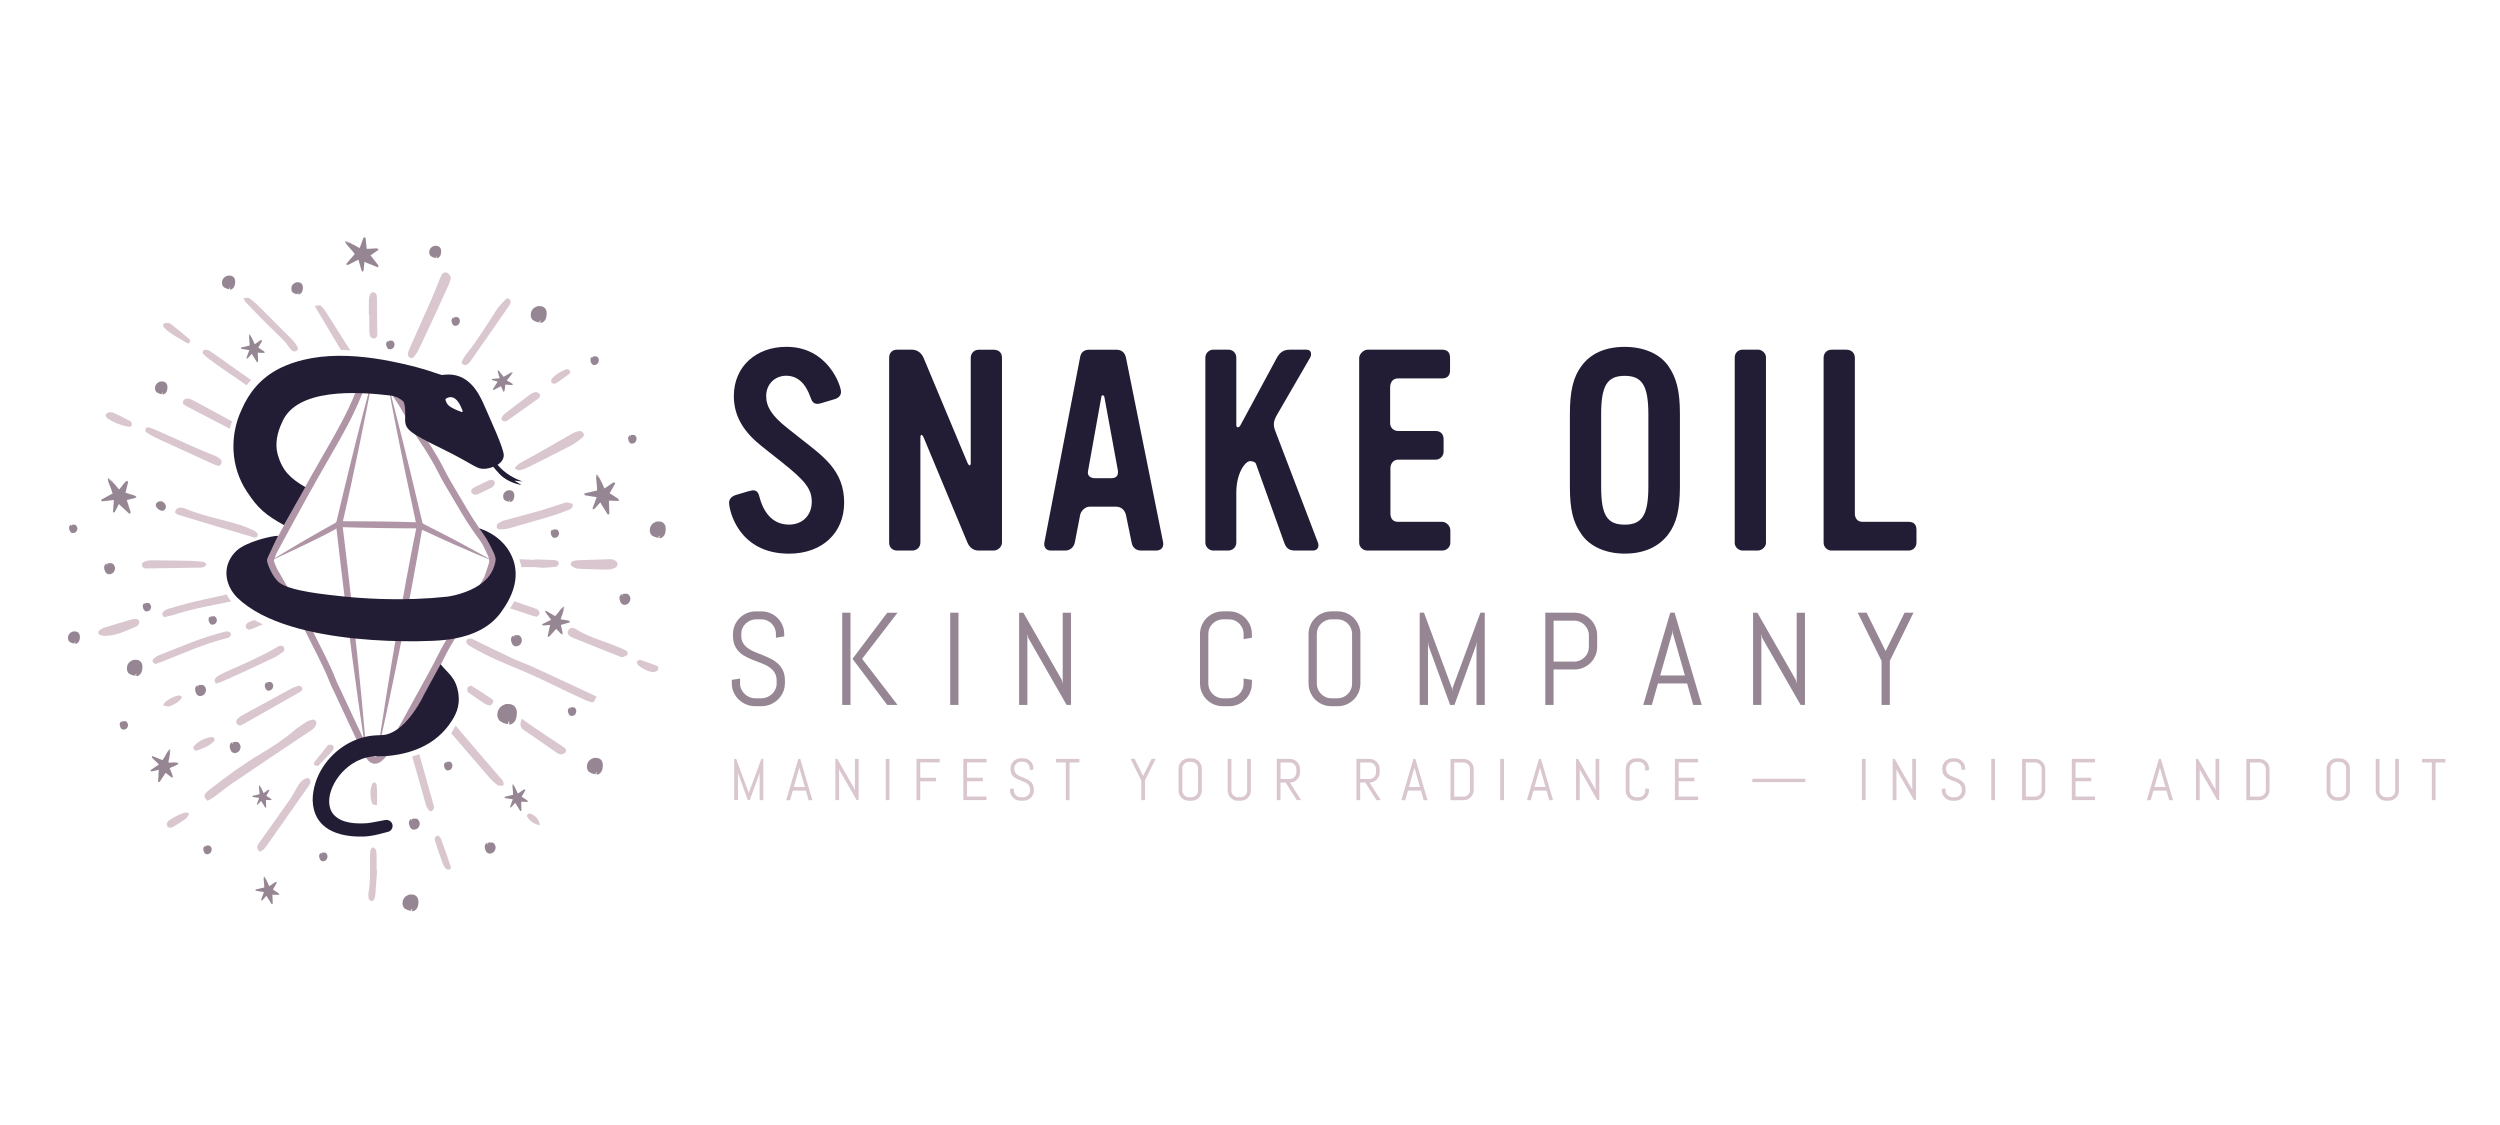 <?xml version="1.0" encoding="UTF-8"?> <svg xmlns="http://www.w3.org/2000/svg" xmlns:xlink="http://www.w3.org/1999/xlink" version="1.1" id="Layer_1" x="0px" y="0px" width="400px" viewBox="0 0 504 180" style="enable-background:new 0 0 504 180;" xml:space="preserve"> <style type="text/css"> .st0{fill:#968694;} .st1{fill-rule:evenodd;clip-rule:evenodd;fill:#968694;} .st2{fill-rule:evenodd;clip-rule:evenodd;fill:#D9C6CF;} .st3{fill:#AF95A6;} .st4{fill:none;} .st5{fill:#221C35;} .st6{fill:#D9C6CF;} </style> <g> <g> <path class="st0" d="M24.03,75.25c-0.04,0.03,0.01,0.03-0.19-0.17l0.03,0.02c-0.06-0.07-0.14-0.07-0.75-0.9l0,0 c-0.02-0.03-0.03-0.02-0.07-0.08l0.1,0.15c-0.08-0.08-0.21-0.22-0.24-0.24C22.9,74,22.9,73.99,22.9,73.99l-0.23-0.26l-0.06-0.09 c-0.08-0.07-0.07-0.01-0.24-0.24c0.05,0.1-0.1-0.1-0.09-0.06c-0.01-0.02-0.02-0.04-0.04-0.06c-0.04-0.05-0.11-0.13-0.21-0.23 c-0.03-0.03-0.06-0.07-0.1-0.11l-0.04-0.04l-0.02-0.02l-0.01-0.01c0,0-0.01,0,0,0l0.01,0.02c0.01,0.01,0.03,0.04,0.05,0.06 c0.04,0.05,0.09,0.12,0.15,0.2c0.09,0.13,0.2,0.29,0.28,0.4c-0.15-0.18-0.04-0.05-0.02,0l0.02,0.01c0.09,0.11,0.08,0.12,0.12,0.18 l0-0.01l-0.01-0.01l0.01,0c0,0,0.01,0,0.03,0.03l-0.01,0c0.08,0.09,0.09,0.11,0.13,0.16l-0.01,0.01c0.03,0.02,0.1,0.1,0.17,0.19 l-0.97-1.12l-0.03-0.05l0,0.02l-0.01-0.01c0,0,0,0,0,0l0.01,0.03l-0.04,0.19l0.11,0.58l0.56,1.46l0.2,0.59l0.09,0.28l-0.01,0.01 l-1.33,0.73c-0.36,0.21-1.06,0.54-0.95,0.6l-0.04,0.09l-0.02,0.04l-0.01,0.02l0,0c-0.03,0.01,0.29-0.09,0.15-0.05l0,0l0,0l0,0l0,0 l0,0.01l0.08,0.12c0.05,0.01,0.01,0.04,0.21,0c1.13-0.12,1.07-0.12,1.32-0.15c0.27-0.04,0.77-0.1,0.85-0.1l0.01,0l0.02-0.03 c0.01,0.03-0.02,0.04-0.02,0.04c-0.05,0.7-0.12,1.54-0.18,2.33l0.09,0.2l0.02,0.05l0.01,0.02l0.01,0.01 c-0.01,0.03,0.07-0.26,0.04-0.14l0,0l0,0l0,0l0,0l0,0l0.07-0.02c0.06-0.04,0.08,0.03,0.16-0.1c0.1-0.21,0.2-0.41,0.31-0.61 c0.34-0.64,0.51-1.09,0.51-0.91c0.31,0.31,0.17,0.17,0.49,0.49c0.31,0.28,0.47,0.42,0.57,0.5c0.3,0.28,0.45,0.42,0.67,0.63 l-0.03-0.02l0.31,0.28l0.01,0.01c0.04,0,0.09,0.01,0.14,0.02c0.03,0.01,0.05,0.01,0.08,0.02l0.02,0.01l0.01,0l0.01,0l0,0l0,0l0,0 l-0.07-0.11l0,0c0,0,0.01-0.02,0.02-0.03c0.05-0.08,0.18-0.04,0.03-0.43l0.01,0.04c-0.22-0.7-0.45-1.42-0.7-2.22 c0-0.03-0.03-0.01,0.08-0.04c0.13-0.03,0.27-0.07,0.39-0.1c0.33-0.08,0.63-0.16,0.92-0.23c1.1-0.21,0.26-0.57-0.49-0.77 c-0.35-0.12-0.9-0.29-1.16-0.36c-0.01-0.03-0.02,0.05,0.01-0.09c0.03-0.14,0.06-0.26,0.09-0.38c0.04-0.15,0.08-0.31,0.19-0.76 c0,0.02,0.1-0.39,0.24-0.94l-0.07-0.15l-0.04-0.08l0-0.01l0,0l0,0l0,0l-0.08,0.15l0,0l-0.01,0l-0.02-0.01l-0.03-0.02l-0.13-0.06 c-0.08,0.05-0.24,0.26-0.35,0.37c-0.21,0.24-0.43,0.49-0.58,0.67l0.18-0.15C24.3,74.96,24.21,75.06,24.03,75.25z"></path> <path class="st0" d="M121.89,75.05c-0.04,0.02,0,0.03-0.14-0.21l0.02,0.03c-0.03-0.09-0.11-0.11-0.48-1.07l0,0 c-0.02-0.03-0.02-0.03-0.04-0.1l0.06,0.17c-0.05-0.09-0.15-0.27-0.17-0.3c-0.01-0.03-0.01-0.04-0.01-0.04l-0.15-0.31l-0.03-0.1 c-0.05-0.09-0.07-0.03-0.17-0.3c0.02,0.11-0.07-0.12-0.07-0.08c-0.01-0.02-0.01-0.05-0.02-0.07c-0.03-0.06-0.08-0.15-0.14-0.28 c-0.02-0.04-0.04-0.08-0.07-0.13l-0.03-0.05l-0.01-0.02l-0.01-0.01c0,0-0.01-0.01,0,0l0.01,0.02c0.01,0.02,0.02,0.04,0.03,0.07 c0.02,0.06,0.05,0.14,0.09,0.23c0.05,0.15,0.12,0.34,0.16,0.46c-0.1-0.22-0.03-0.06-0.02-0.01l0.01,0.01 c0.06,0.13,0.04,0.14,0.07,0.21l0-0.01l-0.01-0.01l0.01,0c0,0,0.01,0,0.02,0.04l0-0.01c0.05,0.11,0.06,0.13,0.09,0.19l-0.01,0.01 c0.02,0.03,0.06,0.12,0.11,0.23l-0.63-1.34l-0.01-0.06l-0.01,0.01l-0.01-0.01c0,0,0,0,0,0l0,0.03l-0.09,0.17L120.18,73l0.15,1.56 l0.03,0.62l0.01,0.29l-0.01,0.01l-1.48,0.35c-0.4,0.11-1.17,0.23-1.07,0.32l-0.06,0.07l-0.03,0.04l-0.02,0.02l0,0 c-0.04,0,0.31-0.01,0.16-0.01v0v0l0,0l0,0l0,0.01l0.04,0.14c0.04,0.02,0,0.04,0.21,0.06c1.12,0.18,1.07,0.17,1.31,0.21 c0.27,0.04,0.77,0.11,0.85,0.13l0.01,0.01l0.03-0.02c0,0.03-0.03,0.04-0.03,0.04c-0.24,0.66-0.53,1.45-0.8,2.2l0.03,0.21 l0.01,0.05l0,0.03l0,0.01c-0.02,0.03,0.14-0.23,0.07-0.12l0,0l0,0l0,0l0,0l0,0l0.08,0c0.06-0.02,0.07,0.05,0.18-0.05 c0.16-0.17,0.31-0.34,0.46-0.51c0.5-0.52,0.78-0.92,0.74-0.74c0.21,0.38,0.12,0.2,0.34,0.6c0.23,0.35,0.34,0.53,0.41,0.63 c0.21,0.35,0.32,0.52,0.48,0.78l-0.02-0.03l0.22,0.36l0,0.01c0.04,0.01,0.08,0.03,0.13,0.06c0.03,0.02,0.05,0.03,0.07,0.04 l0.02,0.01l0.01,0.01l0,0l0,0l0,0l0,0l-0.04-0.13l0,0c0,0,0.02-0.01,0.03-0.02c0.07-0.07,0.18,0.01,0.14-0.41l0,0.04 c-0.03-0.74-0.05-1.49-0.08-2.33c0.01-0.03-0.02-0.01,0.09-0.02c0.14,0,0.27,0.01,0.41,0.01c0.34,0.01,0.65,0.02,0.95,0.03 c1.12,0.1,0.41-0.48-0.27-0.87c-0.3-0.21-0.79-0.52-1.02-0.66c0-0.03-0.03,0.04,0.03-0.08c0.07-0.12,0.13-0.23,0.19-0.34 c0.08-0.14,0.16-0.28,0.39-0.68c0,0.02,0.2-0.35,0.48-0.84l-0.02-0.16l-0.01-0.09l0-0.01l0,0l0,0l0,0l-0.11,0.12l0,0l0,0 l-0.01-0.01l-0.03-0.02l-0.11-0.09c-0.09,0.03-0.3,0.18-0.43,0.26c-0.27,0.18-0.54,0.36-0.74,0.49l0.21-0.1 C122.23,74.84,122.11,74.91,121.89,75.05z"></path> <path class="st0" d="M53.16,136.48c-0.02,0.01,0,0.02-0.08-0.12l0.01,0.02c-0.02-0.05-0.06-0.06-0.27-0.6l0,0 c-0.01-0.02-0.01-0.02-0.02-0.05l0.03,0.09c-0.03-0.05-0.08-0.15-0.09-0.17c-0.01-0.02,0-0.03,0-0.03l-0.09-0.17l-0.02-0.06 c-0.03-0.05-0.04-0.02-0.1-0.17c0.01,0.06-0.04-0.07-0.04-0.05c0-0.01-0.01-0.03-0.01-0.04c-0.02-0.03-0.04-0.08-0.08-0.16 c-0.01-0.02-0.02-0.05-0.04-0.08l-0.02-0.03l-0.01-0.01l0,0c0,0-0.01,0,0,0l0,0.01c0,0.01,0.01,0.02,0.02,0.04 c0.01,0.03,0.03,0.08,0.05,0.13c0.03,0.09,0.07,0.19,0.09,0.26c-0.05-0.12-0.02-0.03-0.01-0.01l0.01,0.01 c0.03,0.07,0.02,0.08,0.04,0.11l0,0l0,0l0,0c0,0,0,0,0.01,0.02l0,0c0.03,0.06,0.03,0.07,0.05,0.11l-0.01,0 c0.01,0.02,0.04,0.07,0.06,0.13l-0.35-0.75l-0.01-0.03l0,0.01l0-0.01c0,0,0,0,0,0l0,0.02L52.24,135l-0.03,0.33l0.08,0.87 l0.02,0.35l0.01,0.16l-0.01,0l-0.83,0.2c-0.23,0.06-0.65,0.13-0.6,0.18l-0.04,0.04l-0.02,0.02l-0.01,0.01l0,0 c-0.02,0,0.17-0.01,0.09,0v0v0l0,0l0,0l0,0l0.02,0.08c0.03,0.01,0,0.02,0.12,0.03c0.63,0.1,0.6,0.1,0.73,0.12 c0.15,0.02,0.43,0.06,0.47,0.07l0,0l0.02-0.01c0,0.02-0.02,0.02-0.02,0.02c-0.13,0.37-0.29,0.81-0.45,1.23l0.02,0.12l0,0.03 l0,0.01l0,0.01c-0.01,0.01,0.08-0.13,0.04-0.07l0,0l0,0l0,0l0,0l0,0l0.04,0c0.04-0.01,0.04,0.03,0.1-0.03 c0.09-0.1,0.17-0.19,0.26-0.28c0.28-0.29,0.44-0.51,0.41-0.41c0.12,0.21,0.06,0.11,0.19,0.34c0.13,0.2,0.19,0.3,0.23,0.35 c0.12,0.19,0.18,0.29,0.27,0.44l-0.01-0.01l0.12,0.2l0,0.01c0.02,0.01,0.05,0.02,0.07,0.03c0.02,0.01,0.03,0.01,0.04,0.02 l0.01,0.01l0.01,0l0,0l0,0l0,0l0,0l-0.02-0.07l0,0c0,0,0.01-0.01,0.01-0.01c0.04-0.04,0.1,0.01,0.08-0.23l0,0.02 c-0.01-0.41-0.03-0.84-0.05-1.3c0.01-0.02-0.01-0.01,0.05-0.01c0.08,0,0.15,0,0.23,0.01c0.19,0.01,0.36,0.01,0.53,0.02 c0.63,0.05,0.23-0.27-0.15-0.49c-0.17-0.12-0.44-0.29-0.57-0.37c0-0.02-0.02,0.02,0.02-0.05c0.04-0.07,0.07-0.13,0.1-0.19 c0.04-0.08,0.09-0.16,0.22-0.38c0,0.01,0.11-0.19,0.27-0.47l-0.01-0.09l-0.01-0.05l0-0.01l0,0l0,0l0,0l-0.06,0.07l0,0l0,0 l-0.01-0.01l-0.01-0.01l-0.06-0.05c-0.05,0.01-0.17,0.1-0.24,0.15c-0.15,0.1-0.3,0.2-0.41,0.27l0.12-0.06 C53.35,136.36,53.29,136.4,53.16,136.48z"></path> <path class="st0" d="M104.41,136.56c-0.03,0.01,0,0.02-0.09-0.14l0.01,0.02c-0.02-0.06-0.08-0.07-0.32-0.72l0,0 c-0.01-0.02-0.01-0.02-0.03-0.07l0.04,0.11c-0.03-0.06-0.1-0.18-0.11-0.2c-0.01-0.02,0-0.03,0-0.03l-0.1-0.21l-0.02-0.07 c-0.04-0.06-0.05-0.02-0.11-0.2c0.02,0.07-0.05-0.08-0.05-0.06c0-0.01-0.01-0.03-0.01-0.05c-0.02-0.04-0.05-0.1-0.1-0.19 c-0.01-0.03-0.03-0.06-0.05-0.09l-0.02-0.03l-0.01-0.01l0-0.01c0,0-0.01,0,0,0l0.01,0.01c0,0.01,0.01,0.03,0.02,0.05 c0.01,0.04,0.04,0.09,0.06,0.16c0.04,0.1,0.08,0.23,0.11,0.31c-0.06-0.15-0.02-0.04-0.01-0.01l0.01,0.01 c0.04,0.09,0.03,0.09,0.04,0.14l0,0l0,0l0.01,0c0,0,0.01,0,0.02,0.02l0,0c0.04,0.08,0.04,0.09,0.06,0.13l-0.01,0 c0.02,0.02,0.04,0.08,0.07,0.16l-0.42-0.9l-0.01-0.04l0,0.01l0-0.01c0,0,0,0,0,0l0,0.02l-0.06,0.11l-0.03,0.39l0.1,1.05l0.02,0.42 l0.01,0.19l-0.01,0l-0.99,0.24c-0.27,0.07-0.78,0.16-0.72,0.22l-0.04,0.05l-0.02,0.02l-0.01,0.01l0,0c-0.02,0,0.21-0.01,0.11,0v0 v0l0,0l0,0l0,0.01l0.03,0.09c0.03,0.01,0,0.03,0.14,0.04c0.75,0.12,0.71,0.12,0.88,0.14c0.18,0.03,0.52,0.07,0.57,0.09l0,0 l0.02-0.01c0,0.02-0.02,0.02-0.02,0.02c-0.16,0.44-0.35,0.97-0.54,1.48l0.02,0.14l0,0.04l0,0.02l0,0.01 c-0.01,0.02,0.09-0.15,0.05-0.08l0,0l0,0l0,0l0,0l0,0l0.05,0c0.04-0.01,0.05,0.03,0.12-0.03c0.1-0.12,0.21-0.23,0.31-0.34 c0.33-0.35,0.52-0.62,0.5-0.5c0.14,0.25,0.08,0.14,0.23,0.4c0.15,0.23,0.23,0.35,0.28,0.42c0.14,0.23,0.21,0.35,0.32,0.53 l-0.01-0.02l0.15,0.24l0,0.01c0.03,0.01,0.06,0.02,0.09,0.04c0.02,0.01,0.03,0.02,0.05,0.03l0.01,0.01l0.01,0l0,0l0,0l0,0l0,0 l-0.02-0.09l0,0c0,0,0.01-0.01,0.02-0.01c0.04-0.04,0.12,0.01,0.1-0.28l0,0.03c-0.02-0.49-0.04-1-0.05-1.56 c0.01-0.02-0.02-0.01,0.06-0.01c0.09,0,0.18,0,0.27,0.01c0.23,0.01,0.43,0.01,0.64,0.02c0.75,0.06,0.27-0.32-0.18-0.59 c-0.2-0.14-0.53-0.35-0.68-0.44c0-0.02-0.02,0.03,0.02-0.06c0.05-0.08,0.09-0.16,0.13-0.23c0.05-0.09,0.11-0.19,0.26-0.45 c0,0.01,0.14-0.23,0.32-0.57l-0.02-0.11l-0.01-0.06l0-0.01l0,0l0,0l0,0l-0.08,0.08l0,0l0,0l-0.01-0.01l-0.02-0.02l-0.07-0.06 c-0.06,0.02-0.2,0.12-0.29,0.18c-0.18,0.12-0.37,0.24-0.5,0.33l0.14-0.07C104.63,136.42,104.56,136.47,104.41,136.56z"></path> <path class="st0" d="M113.04,101.45c-0.04-0.01-0.02,0.02,0.04-0.2l0,0.03c0.03-0.07,0-0.13,0.32-0.9l0,0 c0.01-0.03,0-0.03,0.03-0.08l-0.06,0.13c0.02-0.08,0.06-0.24,0.07-0.27c0.01-0.02,0.02-0.03,0.02-0.03l0.09-0.27l0.04-0.08 c0.02-0.08-0.02-0.06,0.07-0.27c-0.05,0.08,0.02-0.11,0.01-0.09c0.01-0.01,0.02-0.03,0.03-0.05c0.02-0.05,0.04-0.13,0.08-0.25 c0.01-0.03,0.02-0.07,0.03-0.12l0.01-0.05l0-0.02l0-0.01c0,0,0-0.01,0,0l-0.01,0.02c-0.01,0.01-0.01,0.03-0.03,0.06 c-0.02,0.05-0.05,0.11-0.08,0.18c-0.06,0.12-0.12,0.26-0.17,0.36c0.07-0.18,0.01-0.05,0-0.02l0,0.01 c-0.04,0.11-0.05,0.1-0.08,0.16l0,0l0-0.01l0,0.01c0,0,0,0.01-0.01,0.03l0-0.01c-0.03,0.1-0.04,0.11-0.05,0.16l-0.01,0 c0,0.03-0.03,0.11-0.07,0.2l0.38-1.14l0.03-0.04l-0.01,0l0-0.01c0,0,0,0,0,0l-0.01,0.02l-0.15,0.05l-0.36,0.31l-0.79,0.99 l-0.33,0.38l-0.16,0.18l-0.01,0l-1.06-0.63c-0.3-0.16-0.81-0.52-0.81-0.42l-0.08,0.01l-0.04,0l-0.02,0l0,0 c-0.02-0.02,0.19,0.17,0.1,0.09l0,0l0,0l0,0l0,0l0,0.01l-0.05,0.1c0.01,0.04-0.02,0.03,0.09,0.15c0.55,0.74,0.53,0.7,0.65,0.86 c0.14,0.18,0.39,0.5,0.42,0.55l0,0.01l0.03,0.01c-0.02,0.02-0.04,0.01-0.04,0.01c-0.51,0.25-1.12,0.55-1.71,0.84l-0.1,0.14 l-0.03,0.04l-0.01,0.02l-0.01,0.01c-0.02,0.01,0.21-0.06,0.11-0.03l0,0l0,0l0,0l0,0l0,0l0.04,0.04c0.05,0.02,0.01,0.07,0.13,0.07 c0.19-0.01,0.37-0.03,0.55-0.04c0.59-0.02,0.98-0.1,0.85-0.01c-0.09,0.34-0.05,0.18-0.14,0.54c-0.06,0.33-0.1,0.5-0.12,0.6 c-0.07,0.32-0.11,0.49-0.16,0.73l0-0.03l-0.07,0.34l-0.01,0.01c0.02,0.03,0.03,0.07,0.04,0.11c0.01,0.03,0.01,0.04,0.02,0.07 l0,0.02l0,0.01l0,0l0,0l0,0l0,0l0.05-0.1l0,0c0,0,0.02,0,0.03,0c0.08,0,0.1,0.11,0.32-0.16l-0.02,0.02 c0.4-0.44,0.81-0.9,1.27-1.41c0.02-0.01-0.01-0.02,0.06,0.04c0.08,0.08,0.16,0.16,0.23,0.24c0.19,0.2,0.37,0.38,0.54,0.55 c0.6,0.69,0.51-0.05,0.34-0.66c-0.06-0.29-0.17-0.75-0.22-0.96c0.02-0.02-0.04,0.01,0.07-0.03c0.11-0.03,0.21-0.06,0.3-0.09 c0.12-0.04,0.25-0.07,0.61-0.18c-0.01,0.01,0.31-0.09,0.76-0.22l0.08-0.11l0.04-0.06l0.01-0.01l0,0l0,0l0,0l-0.13,0.01l0,0l0,0 l0-0.01l0-0.03l-0.01-0.11c-0.07-0.03-0.28-0.06-0.4-0.09c-0.26-0.05-0.52-0.1-0.71-0.13l0.18,0.06 C113.36,101.52,113.25,101.5,113.04,101.45z"></path> <path class="st0" d="M33.97,130.33c-0.04-0.01-0.02,0.02,0.01-0.21l0,0.03c0.02-0.08-0.02-0.13,0.19-0.96l0,0 c0-0.03,0-0.03,0.02-0.09l-0.04,0.14c0.01-0.09,0.03-0.25,0.03-0.28c0.01-0.02,0.02-0.03,0.02-0.03l0.05-0.29l0.03-0.09 c0.01-0.09-0.03-0.05,0.03-0.29c-0.04,0.08,0.01-0.12-0.01-0.09c0.01-0.02,0.01-0.04,0.02-0.06c0.01-0.05,0.02-0.14,0.04-0.26 c0-0.04,0.01-0.08,0.02-0.13l0-0.05l0-0.02l0-0.01c0,0,0-0.01,0,0l0,0.02c0,0.01-0.01,0.04-0.02,0.06 c-0.01,0.05-0.03,0.12-0.05,0.2c-0.04,0.13-0.08,0.29-0.11,0.39c0.04-0.19,0.01-0.05-0.01-0.01l0,0.01 c-0.03,0.12-0.04,0.11-0.05,0.17l0,0l0-0.01l0,0c0,0,0,0,0,0.04l0-0.01c-0.02,0.1-0.02,0.12-0.03,0.17l-0.01,0 c0,0.03-0.02,0.12-0.04,0.21l0.22-1.22l0.02-0.05l-0.01,0.01l0-0.01c0,0,0,0,0,0l-0.01,0.02l-0.14,0.07l-0.31,0.37l-0.65,1.13 l-0.28,0.44l-0.13,0.2l-0.01,0l-1.18-0.48c-0.33-0.12-0.91-0.41-0.89-0.3l-0.08,0.02l-0.04,0.01l-0.02,0l0,0 c-0.02-0.02,0.21,0.14,0.11,0.07l0,0l0,0l0,0l0,0l0,0.01l-0.04,0.11c0.02,0.04-0.02,0.03,0.11,0.14c0.68,0.67,0.64,0.63,0.79,0.78 c0.17,0.16,0.48,0.45,0.51,0.5l0,0.01l0.03,0c-0.01,0.02-0.04,0.01-0.04,0.01c-0.48,0.33-1.06,0.73-1.61,1.11l-0.08,0.16 l-0.02,0.04l-0.01,0.02l-0.01,0.01c-0.02,0.01,0.21-0.09,0.11-0.05l0,0l0,0l0,0l0,0l0,0l0.05,0.04c0.05,0.02,0.02,0.07,0.15,0.06 c0.19-0.04,0.37-0.08,0.56-0.12c0.59-0.12,0.98-0.25,0.86-0.15c-0.04,0.36-0.02,0.19-0.06,0.57c-0.01,0.35-0.02,0.53-0.02,0.63 c-0.02,0.34-0.04,0.51-0.05,0.77l0-0.03l-0.02,0.35l-0.01,0.01c0.02,0.03,0.04,0.06,0.06,0.1c0.01,0.03,0.02,0.04,0.03,0.06 l0.01,0.02l0,0.01l0,0l0,0l0,0l0,0l0.04-0.11l0,0c0,0,0.02,0,0.03,0c0.08-0.01,0.12,0.1,0.3-0.21l-0.02,0.03 c0.34-0.51,0.69-1.04,1.07-1.62c0.02-0.01-0.01-0.02,0.07,0.03c0.09,0.07,0.18,0.14,0.27,0.2c0.23,0.17,0.43,0.33,0.63,0.48 c0.72,0.61,0.51-0.13,0.24-0.72c-0.1-0.29-0.29-0.74-0.38-0.94c0.01-0.02-0.04,0.01,0.06-0.04c0.11-0.05,0.2-0.1,0.29-0.14 c0.12-0.06,0.24-0.11,0.59-0.27c-0.01,0.01,0.31-0.14,0.74-0.34l0.06-0.12l0.03-0.07l0-0.01l0,0l0,0l0,0l-0.13,0.03l0,0l0,0 l0-0.01l-0.01-0.03l-0.03-0.12c-0.07-0.02-0.29-0.02-0.42-0.03c-0.27-0.01-0.54-0.02-0.74-0.03l0.19,0.03 C34.3,130.35,34.19,130.35,33.97,130.33z"></path> <path class="st0" d="M72.51,26.58c-0.02,0.04,0.02,0.03-0.23-0.09l0.03,0.01c-0.08-0.05-0.15-0.02-1.02-0.58l0,0 c-0.03-0.02-0.03-0.01-0.09-0.05l0.15,0.1c-0.1-0.05-0.28-0.13-0.31-0.14c-0.03-0.02-0.03-0.03-0.03-0.03l-0.31-0.16l-0.09-0.07 c-0.1-0.04-0.07,0.01-0.31-0.14c0.08,0.07-0.13-0.05-0.11-0.03c-0.02-0.01-0.04-0.03-0.06-0.05c-0.06-0.03-0.15-0.08-0.28-0.14 c-0.04-0.02-0.08-0.04-0.14-0.07l-0.05-0.02l-0.02-0.01l-0.01,0c0,0-0.01,0,0,0l0.02,0.01c0.02,0.01,0.04,0.02,0.06,0.04 c0.05,0.04,0.13,0.08,0.21,0.14c0.13,0.09,0.29,0.2,0.4,0.28c-0.21-0.12-0.06-0.03-0.02,0l0.02,0c0.12,0.07,0.11,0.09,0.17,0.13 l0-0.01l-0.01,0l0.01,0c0,0,0.01,0,0.04,0.02l-0.01,0c0.11,0.06,0.13,0.07,0.18,0.1l-0.01,0.01c0.04,0.01,0.13,0.06,0.23,0.12 l-1.3-0.71l-0.05-0.04l0,0.02l-0.01-0.01c0,0,0,0,0,0l0.02,0.02l0.03,0.19l0.3,0.5l1.04,1.17l0.39,0.49l0.18,0.23l-0.01,0.01 l-0.99,1.15c-0.26,0.33-0.81,0.87-0.68,0.89l-0.01,0.1L69.85,30l0,0.02l0,0c-0.03,0.02,0.24-0.19,0.13-0.1l0,0l0,0l0,0l0,0 l0.01,0.01l0.11,0.09c0.05-0.01,0.03,0.04,0.2-0.08c1.01-0.51,0.96-0.49,1.18-0.6c0.24-0.13,0.69-0.37,0.76-0.39l0.01,0l0.01-0.03 c0.02,0.02,0,0.05,0,0.05c0.19,0.68,0.43,1.48,0.65,2.25l0.15,0.15l0.04,0.04l0.02,0.02l0.01,0.01c0,0.03-0.02-0.27-0.01-0.14l0,0 l0,0l0,0l0,0l0,0l0.06-0.04c0.04-0.06,0.09,0,0.12-0.15c0.02-0.23,0.05-0.45,0.07-0.68c0.09-0.72,0.09-1.2,0.16-1.03 c0.4,0.18,0.21,0.1,0.63,0.29c0.39,0.15,0.59,0.22,0.71,0.27c0.38,0.16,0.57,0.23,0.85,0.35l-0.03-0.01l0.39,0.16l0.01,0.01 c0.04-0.01,0.09-0.02,0.14-0.03c0.03,0,0.05-0.01,0.08-0.01l0.02,0l0.01,0l0.01,0l0,0l0,0l0,0l-0.11-0.08l0,0 c0,0,0.01-0.02,0.01-0.03c0.01-0.09,0.16-0.1-0.13-0.42l0.03,0.03c-0.45-0.58-0.92-1.18-1.44-1.83c-0.01-0.03-0.03,0,0.06-0.07 c0.11-0.08,0.23-0.16,0.33-0.23c0.28-0.19,0.53-0.37,0.79-0.54c0.96-0.58,0.05-0.63-0.73-0.55c-0.37,0.01-0.95,0.05-1.21,0.07 c-0.02-0.02,0,0.05-0.02-0.09c-0.02-0.14-0.03-0.27-0.05-0.38c-0.02-0.16-0.03-0.32-0.08-0.78c0.01,0.02-0.04-0.4-0.11-0.97 l-0.12-0.12l-0.06-0.06l-0.01-0.01l0,0l0,0l0,0l-0.02,0.16l0,0l-0.01,0l-0.02,0l-0.04,0L73.3,24.5c-0.06,0.07-0.13,0.32-0.19,0.47 c-0.11,0.3-0.23,0.61-0.31,0.83l0.11-0.21C72.66,26.2,72.61,26.33,72.51,26.58z"></path> <path class="st0" d="M54.29,155.24c-0.03,0.01,0,0.02-0.09-0.14l0.01,0.02c-0.02-0.06-0.08-0.07-0.33-0.74l0,0 c-0.01-0.02-0.01-0.02-0.03-0.07l0.04,0.12c-0.04-0.06-0.1-0.18-0.11-0.21c-0.01-0.02,0-0.03,0-0.03l-0.11-0.22l-0.02-0.07 c-0.04-0.06-0.05-0.02-0.12-0.21c0.02,0.07-0.05-0.08-0.05-0.06c0-0.01-0.01-0.03-0.01-0.05c-0.02-0.04-0.05-0.1-0.1-0.2 c-0.01-0.03-0.03-0.06-0.05-0.09l-0.02-0.03l-0.01-0.01l0-0.01c0,0-0.01,0,0,0l0.01,0.01c0,0.01,0.01,0.03,0.02,0.05 c0.02,0.04,0.04,0.1,0.06,0.16c0.04,0.11,0.08,0.23,0.11,0.32c-0.07-0.15-0.02-0.04-0.01-0.01l0.01,0.01 c0.04,0.09,0.03,0.1,0.05,0.14l0,0l0-0.01l0.01,0c0,0,0.01,0,0.02,0.03l0,0c0.04,0.08,0.04,0.09,0.06,0.13l-0.01,0 c0.02,0.02,0.04,0.09,0.08,0.16l-0.44-0.92l-0.01-0.04l-0.01,0.01l0-0.01c0,0,0,0,0,0l0,0.02l-0.06,0.12l-0.03,0.4l0.1,1.08 l0.02,0.43l0.01,0.2l-0.01,0l-1.02,0.24c-0.28,0.08-0.81,0.16-0.74,0.22l-0.04,0.05l-0.02,0.02l-0.01,0.01l0,0 c-0.02,0,0.21-0.01,0.11,0v0v0l0,0l0,0l0,0.01l0.03,0.09c0.03,0.01,0,0.03,0.14,0.04c0.77,0.13,0.74,0.12,0.9,0.15 c0.19,0.03,0.53,0.07,0.58,0.09l0,0l0.02-0.01c0,0.02-0.02,0.02-0.02,0.02c-0.17,0.46-0.36,1-0.55,1.52l0.02,0.15l0,0.04l0,0.02 l0,0.01c-0.01,0.02,0.1-0.16,0.05-0.08l0,0l0,0l0,0l0,0l0,0l0.05,0c0.04-0.01,0.05,0.04,0.13-0.03c0.11-0.12,0.21-0.23,0.32-0.35 c0.34-0.36,0.54-0.63,0.51-0.51c0.15,0.26,0.08,0.14,0.24,0.42c0.16,0.24,0.24,0.36,0.29,0.44c0.15,0.24,0.22,0.36,0.33,0.54 l-0.01-0.02l0.15,0.25l0,0.01c0.03,0.01,0.06,0.02,0.09,0.04c0.02,0.01,0.03,0.02,0.05,0.03l0.01,0.01l0.01,0l0,0l0,0l0,0l0,0 l-0.03-0.09l0,0c0,0,0.01-0.01,0.02-0.01c0.05-0.05,0.13,0.01,0.1-0.28l0,0.03c-0.02-0.51-0.04-1.03-0.06-1.61 c0.01-0.02-0.02-0.01,0.06-0.01c0.1,0,0.19,0,0.28,0.01c0.23,0.01,0.45,0.01,0.66,0.02c0.77,0.07,0.28-0.33-0.18-0.6 c-0.21-0.15-0.55-0.36-0.7-0.46c0-0.02-0.02,0.03,0.02-0.06c0.05-0.09,0.09-0.16,0.13-0.23c0.06-0.1,0.11-0.19,0.27-0.47 c0,0.01,0.14-0.24,0.33-0.58l-0.02-0.11l-0.01-0.06l0-0.01l0,0l0,0l0,0l-0.08,0.08l0,0l0,0l-0.01-0.01l-0.02-0.02l-0.07-0.07 c-0.06,0.02-0.21,0.13-0.3,0.18c-0.19,0.12-0.38,0.25-0.51,0.34l0.15-0.07C54.52,155.09,54.44,155.14,54.29,155.24z"></path> <path class="st0" d="M51.37,45.97c-0.03,0.01,0,0.02-0.09-0.14l0.01,0.02c-0.02-0.06-0.08-0.07-0.33-0.74l0,0 c-0.01-0.02-0.01-0.02-0.03-0.07l0.04,0.12c-0.04-0.06-0.1-0.18-0.11-0.21c-0.01-0.02,0-0.03,0-0.03l-0.11-0.22l-0.02-0.07 c-0.04-0.06-0.05-0.02-0.12-0.21c0.02,0.07-0.05-0.08-0.05-0.06c0-0.01-0.01-0.03-0.01-0.05c-0.02-0.04-0.05-0.1-0.1-0.2 c-0.01-0.03-0.03-0.06-0.05-0.09l-0.02-0.03l-0.01-0.01l0-0.01c0,0-0.01,0,0,0l0.01,0.01c0,0.01,0.01,0.03,0.02,0.05 c0.02,0.04,0.04,0.1,0.06,0.16c0.04,0.11,0.08,0.23,0.11,0.32c-0.07-0.15-0.02-0.04-0.01-0.01l0.01,0.01 c0.04,0.09,0.03,0.1,0.05,0.14l0,0l0-0.01l0.01,0c0,0,0.01,0,0.02,0.03l0,0c0.04,0.08,0.04,0.09,0.06,0.13l-0.01,0 c0.02,0.02,0.04,0.09,0.08,0.16l-0.44-0.92L50.3,44l-0.01,0.01l0-0.01c0,0,0,0,0,0l0,0.02l-0.06,0.12l-0.03,0.4l0.1,1.08 l0.02,0.43l0.01,0.2l-0.01,0L49.3,46.5c-0.28,0.08-0.81,0.16-0.74,0.22l-0.04,0.05l-0.02,0.02l-0.01,0.01l0,0 c-0.02,0,0.21-0.01,0.11,0v0v0l0,0l0,0l0,0.01l0.03,0.09c0.03,0.01,0,0.03,0.14,0.04c0.77,0.13,0.74,0.12,0.9,0.15 c0.19,0.03,0.53,0.07,0.58,0.09l0,0l0.02-0.01c0,0.02-0.02,0.02-0.02,0.02c-0.17,0.46-0.36,1-0.55,1.52l0.02,0.15l0,0.04l0,0.02 l0,0.01c-0.01,0.02,0.1-0.16,0.05-0.08l0,0l0,0l0,0l0,0l0,0l0.05,0c0.04-0.01,0.05,0.04,0.13-0.03c0.11-0.12,0.21-0.23,0.32-0.35 c0.34-0.36,0.54-0.63,0.51-0.51c0.15,0.26,0.08,0.14,0.24,0.42c0.16,0.24,0.24,0.36,0.29,0.44c0.15,0.24,0.22,0.36,0.33,0.54 l-0.01-0.02l0.15,0.25l0,0.01c0.03,0.01,0.06,0.02,0.09,0.04c0.02,0.01,0.03,0.02,0.05,0.03l0.01,0.01l0.01,0l0,0l0,0l0,0l0,0 l-0.03-0.09l0,0c0,0,0.01-0.01,0.02-0.01c0.05-0.05,0.13,0.01,0.1-0.28l0,0.03c-0.02-0.51-0.04-1.03-0.06-1.61 c0.01-0.02-0.02-0.01,0.06-0.01c0.1,0,0.19,0,0.28,0.01c0.23,0.01,0.45,0.01,0.66,0.02c0.77,0.07,0.28-0.33-0.18-0.6 c-0.21-0.15-0.55-0.36-0.7-0.46c0-0.02-0.02,0.03,0.02-0.06c0.05-0.09,0.09-0.16,0.13-0.23c0.06-0.1,0.11-0.19,0.27-0.47 c0,0.01,0.14-0.24,0.33-0.58l-0.02-0.11l-0.01-0.06l0-0.01l0,0l0,0l0,0l-0.08,0.08l0,0l0,0l-0.01-0.01l-0.02-0.02l-0.07-0.07 c-0.06,0.02-0.21,0.13-0.3,0.18c-0.19,0.12-0.38,0.25-0.51,0.34l0.15-0.07C51.61,45.82,51.53,45.87,51.37,45.97z"></path> <path class="st0" d="M102.18,53.31c-0.02-0.02-0.02,0.01,0.08-0.13l-0.01,0.02c0.04-0.04,0.03-0.09,0.48-0.57l0,0 c0.01-0.02,0.01-0.02,0.04-0.05l-0.08,0.08c0.04-0.06,0.11-0.16,0.13-0.18c0.01-0.01,0.02-0.02,0.02-0.02l0.14-0.17l0.05-0.05 c0.04-0.06,0-0.05,0.12-0.18c-0.06,0.04,0.05-0.08,0.03-0.06c0.01-0.01,0.02-0.02,0.04-0.03c0.03-0.03,0.07-0.08,0.12-0.16 c0.02-0.02,0.04-0.05,0.06-0.08l0.02-0.03l0.01-0.01l0-0.01c0,0,0-0.01,0,0l-0.01,0.01c-0.01,0.01-0.02,0.02-0.03,0.04 c-0.03,0.03-0.07,0.07-0.11,0.11c-0.07,0.07-0.16,0.16-0.22,0.22c0.1-0.11,0.02-0.03,0-0.01l0,0.01c-0.06,0.07-0.07,0.06-0.1,0.09 l0,0l0-0.01l0,0c0,0,0,0-0.01,0.02l0,0c-0.05,0.06-0.06,0.07-0.08,0.1l-0.01-0.01c-0.01,0.02-0.05,0.07-0.1,0.13l0.59-0.72 l0.03-0.02l-0.01,0l0.01-0.01c0,0,0,0,0,0l-0.02,0.01l-0.12,0l-0.35,0.13l-0.85,0.51l-0.35,0.19l-0.16,0.09l-0.01-0.01l-0.6-0.75 c-0.17-0.2-0.45-0.6-0.47-0.52l-0.06-0.02l-0.03-0.01l-0.01,0l0,0c-0.01-0.02,0.09,0.17,0.05,0.09l0,0l0,0l0,0l0,0l0,0l-0.07,0.06 c0,0.03-0.02,0.01,0.02,0.13c0.2,0.69,0.19,0.65,0.23,0.8c0.05,0.17,0.15,0.47,0.16,0.52l0,0l0.02,0.01 c-0.02,0.01-0.03-0.01-0.03-0.01c-0.44,0.04-0.97,0.09-1.47,0.14l-0.11,0.08l-0.03,0.02l-0.01,0.01l-0.01,0 c-0.02,0,0.17,0.02,0.09,0.01l0,0l0,0l0,0l0,0l0,0l0.02,0.04c0.03,0.03-0.01,0.05,0.08,0.09c0.14,0.04,0.28,0.08,0.41,0.12 c0.43,0.14,0.74,0.2,0.62,0.22c-0.16,0.22-0.08,0.12-0.25,0.36c-0.14,0.23-0.21,0.34-0.25,0.41c-0.14,0.22-0.21,0.32-0.32,0.49 l0.01-0.02l-0.14,0.22l-0.01,0.01c0,0.02,0,0.06,0,0.09c0,0.02,0,0.03,0,0.05l0,0.01l0,0.01l0,0l0,0l0,0v0l0.06-0.06l0,0 c0,0,0.01,0.01,0.02,0.01c0.06,0.02,0.04,0.11,0.27-0.03l-0.02,0.01c0.41-0.21,0.84-0.44,1.3-0.68c0.02,0,0-0.02,0.03,0.05 c0.04,0.08,0.07,0.16,0.1,0.23c0.09,0.2,0.17,0.37,0.24,0.55c0.25,0.66,0.38,0.1,0.42-0.39c0.04-0.23,0.08-0.59,0.1-0.76 c0.02-0.01-0.03-0.01,0.06,0c0.09,0.01,0.17,0.01,0.24,0.01c0.1,0.01,0.2,0.02,0.49,0.04c-0.01,0,0.25,0.02,0.61,0.05l0.09-0.06 l0.05-0.03l0.01,0l0,0l0,0l0,0l-0.1-0.03l0,0l0,0l0-0.01l0.01-0.02l0.03-0.09c-0.04-0.04-0.19-0.12-0.27-0.17 c-0.17-0.11-0.35-0.21-0.48-0.29l0.12,0.09C102.4,53.44,102.32,53.4,102.18,53.31z"></path> <path class="st0" d="M92.68,41.05L92.68,41.05c0.01-0.06-0.21-0.43-0.32-0.45l0.01,0.01c-0.07-0.03-0.05-0.04-0.11-0.07 c0,0.02-0.06,0.01-0.09,0l0,0c-0.04-0.01-0.12-0.01-0.17-0.01l0-0.01c-0.22,0.01-0.14,0.01-0.17,0.01c-0.07,0-0.19,0.01-0.28,0.06 l-0.07,0l-0.01,0.01c-0.01,0,0.02,0.1,0.06,0.2c0,0,0,0,0,0c-0.03,0.01-0.04,0.04-0.06,0.06c-0.04-0.1-0.08-0.23-0.08-0.25 c0,0,0.01-0.01,0.04-0.02c0,0-0.04,0.01-0.06,0.03l0,0.01c-0.04,0.03-0.01,0-0.05,0.03c-0.01-0.01,0.03-0.04,0.06-0.05 c-0.03,0.02-0.06,0.03-0.07,0.05c-0.03,0.02-0.01-0.01-0.04,0.01c-0.02,0.02-0.04,0.06-0.07,0.08l0,0 c-0.06,0.06-0.06,0.11-0.11,0.17v-0.01c-0.02,0.02-0.03,0.07-0.05,0.11c0.01-0.01,0.02-0.02,0.01,0.01c-0.03,0.09,0,0-0.03,0.12 l0.01,0.03c-0.05,0.2,0.13,0.7,0.25,0.83l-0.01,0c0.06,0.09,0.24,0.27,0.47,0.28c0.22,0.01,0.38-0.07,0.47-0.12 c0.03,0,0.08-0.03,0.12-0.05c-0.02,0.01-0.02,0,0-0.01c0.1-0.07,0.01-0.01,0.1-0.09c0.15-0.08,0.33-0.6,0.28-0.73 C92.72,41.19,92.71,41.11,92.68,41.05z"></path> <path class="st0" d="M79.5,45.79L79.5,45.79c0.01-0.06-0.21-0.43-0.32-0.45l0.01,0.01c-0.07-0.03-0.05-0.04-0.11-0.07 c0,0.02-0.06,0.01-0.09,0l0,0c-0.04-0.01-0.12-0.01-0.17-0.01l0-0.01c-0.22,0.01-0.14,0.01-0.17,0.01c-0.07,0-0.19,0.01-0.28,0.06 l-0.07,0l-0.01,0.01c-0.01,0,0.02,0.1,0.06,0.2c0,0,0,0,0,0c-0.03,0.01-0.04,0.04-0.06,0.06c-0.04-0.1-0.08-0.23-0.08-0.25 c0,0,0.01-0.01,0.04-0.02c0,0-0.04,0.01-0.06,0.03l0,0.01c-0.04,0.03-0.01,0-0.05,0.03c-0.01-0.01,0.03-0.04,0.06-0.05 c-0.03,0.02-0.06,0.03-0.07,0.05c-0.03,0.02-0.01-0.01-0.04,0.01c-0.02,0.02-0.04,0.06-0.07,0.08l0,0 c-0.06,0.06-0.06,0.11-0.11,0.17v-0.01c-0.02,0.02-0.03,0.07-0.05,0.11c0.01-0.01,0.02-0.02,0.01,0.01c-0.03,0.09,0,0-0.03,0.12 l0.01,0.03c-0.05,0.2,0.13,0.7,0.25,0.83l-0.01,0c0.06,0.09,0.24,0.27,0.47,0.28c0.22,0.01,0.38-0.07,0.47-0.12 c0.03,0,0.08-0.03,0.12-0.05c-0.02,0.01-0.02,0,0-0.01c0.1-0.07,0.01-0.01,0.1-0.09c0.15-0.08,0.33-0.6,0.28-0.73 C79.53,45.93,79.53,45.85,79.5,45.79z"></path> <path class="st0" d="M120.69,48.96L120.69,48.96c0.01-0.06-0.21-0.43-0.32-0.45l0.01,0.01c-0.07-0.03-0.05-0.04-0.11-0.07 c0,0.02-0.06,0.01-0.09,0l0,0c-0.04-0.01-0.12-0.01-0.17-0.01l0-0.01c-0.22,0.01-0.14,0.01-0.17,0.01c-0.07,0-0.19,0.01-0.28,0.06 l-0.07,0l-0.01,0.01c-0.01,0,0.02,0.1,0.06,0.2c0,0,0,0,0,0c-0.03,0.01-0.04,0.04-0.06,0.06c-0.04-0.1-0.08-0.23-0.08-0.25 c0,0,0.01-0.01,0.04-0.02c0,0-0.04,0.01-0.06,0.03l0,0.01c-0.04,0.03-0.01,0-0.05,0.03c-0.01-0.01,0.03-0.04,0.06-0.05 c-0.03,0.02-0.06,0.03-0.07,0.05c-0.03,0.02-0.01-0.01-0.04,0.01c-0.02,0.02-0.04,0.06-0.07,0.08l0,0 c-0.06,0.06-0.06,0.11-0.11,0.17v-0.01c-0.02,0.02-0.03,0.07-0.05,0.11c0.01-0.01,0.02-0.02,0.01,0.01c-0.03,0.09,0,0-0.03,0.12 l0.01,0.03c-0.05,0.2,0.13,0.7,0.25,0.83l-0.01,0c0.06,0.09,0.24,0.27,0.47,0.28c0.22,0.01,0.38-0.07,0.47-0.12 c0.03,0,0.08-0.03,0.12-0.05c-0.02,0.01-0.02,0,0-0.01c0.1-0.07,0.01-0.01,0.1-0.09c0.15-0.08,0.33-0.6,0.28-0.73 C120.72,49.1,120.72,49.02,120.69,48.96z"></path> <path class="st0" d="M128.29,64.8L128.29,64.8c0.01-0.06-0.21-0.43-0.32-0.45l0.01,0.01c-0.07-0.03-0.05-0.04-0.11-0.07 c0,0.02-0.06,0.01-0.09,0l0,0c-0.04-0.01-0.12-0.01-0.17-0.01l0-0.01c-0.22,0.01-0.14,0.01-0.17,0.01c-0.07,0-0.19,0.01-0.28,0.06 l-0.07,0l-0.01,0.01c-0.01,0,0.02,0.1,0.06,0.2c0,0,0,0,0,0c-0.03,0.01-0.04,0.04-0.06,0.06c-0.04-0.1-0.08-0.23-0.08-0.25 c0,0,0.01-0.01,0.04-0.02c0,0-0.04,0.01-0.06,0.03l0,0.01c-0.04,0.03-0.01,0-0.05,0.03c-0.01-0.01,0.03-0.04,0.06-0.05 c-0.03,0.02-0.06,0.03-0.07,0.05c-0.03,0.02-0.01-0.01-0.04,0.01c-0.02,0.02-0.04,0.06-0.07,0.08l0,0 c-0.06,0.06-0.06,0.11-0.11,0.17v-0.01c-0.02,0.02-0.03,0.07-0.05,0.11c0.01-0.01,0.02-0.02,0.01,0.01c-0.03,0.09,0,0-0.03,0.12 l0.01,0.03c-0.05,0.2,0.13,0.7,0.25,0.83l-0.01,0c0.06,0.09,0.24,0.27,0.47,0.28c0.22,0.01,0.38-0.07,0.47-0.12 c0.03,0,0.08-0.03,0.12-0.05c-0.02,0.01-0.02,0,0-0.01c0.1-0.07,0.01-0.01,0.1-0.09c0.15-0.08,0.33-0.6,0.28-0.73 C128.32,64.94,128.32,64.86,128.29,64.8z"></path> <path class="st0" d="M42.64,147.58L42.64,147.58c0.01-0.06-0.21-0.43-0.32-0.45l0.01,0.01c-0.07-0.03-0.05-0.04-0.11-0.07 c0,0.02-0.06,0.01-0.09,0l0,0c-0.04-0.01-0.12-0.01-0.17-0.01l0-0.01c-0.22,0.01-0.14,0.01-0.17,0.01c-0.07,0-0.19,0.01-0.28,0.06 l-0.07,0l-0.01,0.01c-0.01,0,0.02,0.1,0.06,0.2c0,0,0,0,0,0c-0.03,0.01-0.04,0.04-0.06,0.06c-0.04-0.1-0.08-0.23-0.08-0.25 c0,0,0.01-0.01,0.04-0.02c0,0-0.04,0.01-0.06,0.03l0,0.01c-0.04,0.03-0.01,0-0.05,0.03c-0.01-0.01,0.03-0.04,0.06-0.05 c-0.03,0.02-0.06,0.03-0.07,0.05c-0.03,0.02-0.01-0.01-0.04,0.01c-0.02,0.02-0.04,0.06-0.07,0.08l0,0 c-0.06,0.06-0.06,0.11-0.11,0.17v-0.01c-0.02,0.02-0.03,0.07-0.05,0.11c0.01-0.01,0.02-0.02,0.01,0.01c-0.03,0.09,0,0-0.03,0.12 l0.01,0.03c-0.05,0.2,0.13,0.7,0.25,0.83l-0.01,0c0.06,0.09,0.24,0.27,0.47,0.28c0.22,0.01,0.38-0.07,0.47-0.12 c0.03,0,0.08-0.03,0.12-0.05c-0.02,0.01-0.02,0,0-0.01c0.1-0.07,0.01-0.01,0.1-0.09c0.15-0.08,0.33-0.6,0.28-0.73 C42.67,147.72,42.67,147.64,42.64,147.58z"></path> <path class="st0" d="M91.17,130.68L91.17,130.68c0.01-0.06-0.21-0.43-0.32-0.45l0.01,0.01c-0.07-0.03-0.05-0.04-0.11-0.07 c0,0.02-0.06,0.01-0.09,0l0,0c-0.04-0.01-0.12-0.01-0.17-0.01l0-0.01c-0.22,0.01-0.14,0.01-0.17,0.01c-0.07,0-0.19,0.01-0.28,0.06 l-0.07,0l-0.01,0.01c-0.01,0,0.02,0.1,0.06,0.2c0,0,0,0,0,0c-0.03,0.01-0.04,0.04-0.06,0.06c-0.04-0.1-0.08-0.23-0.08-0.25 c0,0,0.01-0.01,0.04-0.02c0,0-0.04,0.01-0.06,0.03l0,0.01c-0.04,0.03-0.01,0-0.05,0.03c-0.01-0.01,0.03-0.04,0.06-0.05 c-0.03,0.02-0.06,0.03-0.07,0.05c-0.03,0.02-0.01-0.01-0.04,0.01c-0.02,0.02-0.04,0.06-0.07,0.08l0,0 c-0.06,0.06-0.06,0.11-0.11,0.17v-0.01c-0.02,0.02-0.03,0.07-0.05,0.11c0.01-0.01,0.02-0.02,0.01,0.01c-0.03,0.09,0,0-0.03,0.12 l0.01,0.03c-0.05,0.2,0.13,0.7,0.25,0.83l-0.01,0c0.06,0.09,0.24,0.27,0.47,0.28c0.22,0.01,0.38-0.07,0.47-0.12 c0.03,0,0.08-0.03,0.12-0.05c-0.02,0.01-0.02,0,0-0.01c0.1-0.07,0.01-0.01,0.1-0.09c0.15-0.08,0.33-0.6,0.28-0.73 C91.2,130.82,91.2,130.74,91.17,130.68z"></path> <path class="st0" d="M65.99,149L65.99,149c0.01-0.06-0.21-0.43-0.32-0.45l0.01,0.01c-0.07-0.03-0.05-0.04-0.11-0.07 c0,0.02-0.06,0.01-0.09,0l0,0c-0.04-0.01-0.12-0.01-0.17-0.01l0-0.01c-0.22,0.01-0.14,0.01-0.17,0.01c-0.07,0-0.19,0.01-0.28,0.06 l-0.07,0l-0.01,0.01c-0.01,0,0.02,0.1,0.06,0.2c0,0,0,0,0,0c-0.03,0.01-0.04,0.04-0.06,0.06c-0.04-0.1-0.08-0.23-0.08-0.25 c0,0,0.01-0.01,0.04-0.02c0,0-0.04,0.01-0.06,0.03l0,0.01c-0.04,0.03-0.01,0-0.05,0.03c-0.01-0.01,0.03-0.04,0.06-0.05 c-0.03,0.02-0.06,0.03-0.07,0.05c-0.03,0.02-0.01-0.01-0.04,0.01c-0.02,0.02-0.04,0.06-0.07,0.08l0,0 c-0.06,0.06-0.06,0.11-0.11,0.17v-0.01c-0.02,0.02-0.03,0.07-0.05,0.11c0.01-0.01,0.02-0.02,0.01,0.01c-0.03,0.09,0,0-0.03,0.12 l0.01,0.03c-0.05,0.2,0.13,0.7,0.25,0.83l-0.01,0c0.06,0.09,0.24,0.27,0.47,0.28c0.22,0.01,0.38-0.07,0.47-0.12 c0.03,0,0.08-0.03,0.12-0.05c-0.02,0.01-0.02,0,0-0.01c0.1-0.07,0.01-0.01,0.1-0.09c0.15-0.08,0.33-0.6,0.28-0.73 C66.02,149.14,66.02,149.05,65.99,149z"></path> <path class="st0" d="M55.04,114.61L55.04,114.61c0.01-0.06-0.21-0.43-0.32-0.45l0.01,0.01c-0.07-0.03-0.05-0.04-0.11-0.07 c0,0.02-0.06,0.01-0.09,0l0,0c-0.04-0.01-0.12-0.01-0.17-0.01l0-0.01c-0.22,0.01-0.14,0.01-0.17,0.01c-0.07,0-0.19,0.01-0.28,0.06 l-0.07,0l-0.01,0.01c-0.01,0,0.02,0.1,0.06,0.2c0,0,0,0,0,0c-0.03,0.01-0.04,0.04-0.06,0.06c-0.04-0.1-0.08-0.23-0.08-0.25 c0,0,0.01-0.01,0.04-0.02c0,0-0.04,0.01-0.06,0.03l0,0.01c-0.04,0.03-0.01,0-0.05,0.03c-0.01-0.01,0.03-0.04,0.06-0.05 c-0.03,0.02-0.06,0.03-0.07,0.05c-0.03,0.02-0.01-0.01-0.04,0.01c-0.02,0.02-0.04,0.06-0.07,0.08l0,0 c-0.06,0.06-0.06,0.11-0.11,0.17v-0.01c-0.02,0.02-0.03,0.07-0.05,0.11c0.01-0.01,0.02-0.02,0.01,0.01c-0.03,0.09,0,0-0.03,0.12 l0.01,0.03c-0.05,0.2,0.13,0.7,0.25,0.83l-0.01,0c0.06,0.09,0.24,0.27,0.47,0.28c0.22,0.01,0.38-0.07,0.47-0.12 c0.03,0,0.08-0.03,0.12-0.05c-0.02,0.01-0.02,0,0-0.01c0.1-0.07,0.01-0.01,0.1-0.09c0.15-0.08,0.33-0.6,0.28-0.73 C55.07,114.75,55.07,114.67,55.04,114.61z"></path> <path class="st0" d="M116.14,119.7L116.14,119.7c0.01-0.06-0.21-0.43-0.32-0.45l0.01,0.01c-0.07-0.03-0.05-0.04-0.11-0.07 c0,0.02-0.06,0.01-0.09,0l0,0c-0.04-0.01-0.12-0.01-0.17-0.01l0-0.01c-0.22,0.01-0.14,0.01-0.17,0.01c-0.07,0-0.19,0.01-0.28,0.06 l-0.07,0l-0.01,0.01c-0.01,0,0.02,0.1,0.06,0.2c0,0,0,0,0,0c-0.03,0.01-0.04,0.04-0.06,0.06c-0.04-0.1-0.08-0.23-0.08-0.25 c0,0,0.01-0.01,0.04-0.02c0,0-0.04,0.01-0.06,0.03l0,0.01c-0.04,0.03-0.01,0-0.05,0.03c-0.01-0.01,0.03-0.04,0.06-0.05 c-0.03,0.02-0.06,0.03-0.07,0.05c-0.03,0.02-0.01-0.01-0.04,0.01c-0.02,0.02-0.04,0.06-0.07,0.08l0,0 c-0.06,0.06-0.06,0.11-0.11,0.17v-0.01c-0.02,0.02-0.03,0.07-0.05,0.11c0.01-0.01,0.02-0.02,0.01,0.01c-0.03,0.09,0,0-0.03,0.12 l0.01,0.03c-0.05,0.2,0.13,0.7,0.25,0.83l-0.01,0c0.06,0.09,0.24,0.27,0.47,0.28c0.22,0.01,0.38-0.07,0.47-0.12 c0.03,0,0.08-0.03,0.12-0.05c-0.02,0.01-0.02,0,0-0.01c0.1-0.07,0.01-0.01,0.1-0.09c0.15-0.08,0.33-0.6,0.28-0.73 C116.18,119.84,116.17,119.75,116.14,119.7z"></path> <path class="st0" d="M126.72,98.17c0.2-0.1,0.42-0.78,0.36-0.95c-0.03-0.08-0.03-0.19-0.07-0.26l0.01,0.01 c0.01-0.08-0.28-0.56-0.43-0.59l0.01,0.01c-0.09-0.04-0.07-0.05-0.14-0.09c0,0.02-0.08,0.01-0.11,0l0,0 c-0.05-0.01-0.15-0.01-0.22-0.01l0-0.01c-0.27,0.01-0.19,0.01-0.22,0.01c-0.1,0-0.25,0.01-0.36,0.08l-0.09,0l-0.01,0.01 c-0.01,0,0.02,0.13,0.08,0.26c0,0,0,0,0,0c-0.04,0.02-0.05,0.05-0.08,0.07c-0.05-0.13-0.11-0.3-0.1-0.32c0,0,0.02-0.01,0.05-0.03 c-0.01,0-0.06,0.02-0.08,0.03l0.01,0.02c-0.05,0.04-0.02,0-0.07,0.03c-0.01-0.01,0.03-0.05,0.08-0.07 c-0.04,0.02-0.08,0.04-0.09,0.06c-0.04,0.02-0.01-0.02-0.05,0.01c-0.03,0.03-0.05,0.07-0.09,0.1l0,0 c-0.08,0.07-0.08,0.14-0.14,0.22l0-0.01c-0.03,0.03-0.04,0.09-0.06,0.15c0.01-0.02,0.02-0.03,0.01,0.01c-0.03,0.12,0,0-0.04,0.15 l0.01,0.05c-0.06,0.25,0.17,0.91,0.33,1.08l-0.01-0.01c0.08,0.12,0.32,0.35,0.62,0.36c0.29,0.02,0.49-0.09,0.61-0.15 c0.04,0,0.11-0.05,0.16-0.07c-0.03,0.01-0.02,0-0.01-0.01C126.73,98.2,126.6,98.28,126.72,98.17z"></path> <path class="st0" d="M104.85,106.53c0.2-0.1,0.42-0.78,0.36-0.95c-0.03-0.08-0.03-0.19-0.07-0.26l0.01,0.01 c0.01-0.08-0.28-0.56-0.43-0.59l0.01,0.01c-0.09-0.04-0.07-0.05-0.14-0.09c0,0.02-0.08,0.01-0.11,0l0,0 c-0.05-0.01-0.15-0.01-0.22-0.01l0-0.01c-0.27,0.01-0.19,0.01-0.22,0.01c-0.1,0-0.25,0.01-0.36,0.08l-0.09,0l-0.01,0.01 c-0.01,0,0.02,0.13,0.08,0.26c0,0,0,0,0,0c-0.04,0.02-0.05,0.05-0.08,0.07c-0.05-0.13-0.11-0.3-0.1-0.32c0,0,0.02-0.01,0.05-0.03 c-0.01,0-0.06,0.02-0.08,0.03l0.01,0.02c-0.05,0.04-0.02,0-0.07,0.03c-0.01-0.01,0.03-0.05,0.08-0.07 c-0.04,0.02-0.08,0.04-0.09,0.06c-0.04,0.02-0.01-0.02-0.05,0.01c-0.03,0.03-0.05,0.07-0.09,0.1l0,0 c-0.08,0.07-0.08,0.14-0.14,0.22l0-0.01c-0.03,0.03-0.04,0.09-0.06,0.15c0.01-0.02,0.02-0.03,0.01,0.01c-0.03,0.12,0,0-0.04,0.15 l0.01,0.05c-0.06,0.25,0.17,0.91,0.33,1.08l-0.01-0.01c0.08,0.12,0.32,0.35,0.62,0.36c0.29,0.02,0.49-0.09,0.61-0.15 c0.04,0,0.11-0.05,0.16-0.07c-0.03,0.01-0.02,0-0.01-0.01C104.86,106.55,104.73,106.64,104.85,106.53z"></path> <path class="st0" d="M41.17,116.56c0.2-0.1,0.42-0.78,0.36-0.95c-0.03-0.08-0.03-0.19-0.07-0.26l0.01,0.01 c0.01-0.08-0.28-0.56-0.43-0.59l0.01,0.01c-0.09-0.04-0.07-0.05-0.14-0.09c0,0.02-0.08,0.01-0.11,0l0,0 c-0.05-0.01-0.15-0.01-0.22-0.01l0-0.01c-0.27,0.01-0.19,0.01-0.22,0.01c-0.1,0-0.25,0.01-0.36,0.08l-0.09,0l-0.01,0.01 c-0.01,0,0.02,0.13,0.08,0.26c0,0,0,0,0,0c-0.04,0.02-0.05,0.05-0.08,0.07c-0.05-0.13-0.11-0.3-0.1-0.32c0,0,0.02-0.01,0.05-0.03 c-0.01,0-0.06,0.02-0.08,0.03l0.01,0.02c-0.05,0.04-0.02,0-0.07,0.03c-0.01-0.01,0.03-0.05,0.08-0.07 c-0.04,0.02-0.08,0.04-0.09,0.06c-0.04,0.02-0.01-0.02-0.05,0.01c-0.03,0.03-0.05,0.07-0.09,0.1l0,0 c-0.08,0.07-0.08,0.14-0.14,0.22l0-0.01c-0.03,0.03-0.04,0.09-0.06,0.15c0.01-0.02,0.02-0.03,0.01,0.01c-0.03,0.12,0,0-0.04,0.15 l0.01,0.05c-0.06,0.25,0.17,0.91,0.33,1.08l-0.01-0.01c0.08,0.12,0.32,0.35,0.62,0.36c0.29,0.02,0.49-0.09,0.61-0.15 c0.04,0,0.11-0.05,0.16-0.07c-0.03,0.01-0.02,0-0.01-0.01C41.17,116.59,41.05,116.67,41.17,116.56z"></path> <path class="st0" d="M22.83,92.02c0.2-0.1,0.42-0.78,0.36-0.95c-0.03-0.08-0.03-0.19-0.07-0.26l0.01,0.01 c0.01-0.08-0.28-0.56-0.43-0.59l0.01,0.01c-0.09-0.04-0.07-0.05-0.14-0.09c0,0.02-0.08,0.01-0.11,0l0,0 c-0.05-0.01-0.15-0.01-0.22-0.01l0-0.01c-0.27,0.01-0.19,0.01-0.22,0.01c-0.1,0-0.25,0.01-0.36,0.08l-0.09,0l-0.01,0.01 c-0.01,0,0.02,0.13,0.08,0.26c0,0,0,0,0,0c-0.04,0.02-0.05,0.05-0.08,0.07c-0.05-0.13-0.11-0.3-0.1-0.32c0,0,0.02-0.01,0.05-0.03 c-0.01,0-0.06,0.02-0.08,0.03l0.01,0.02c-0.05,0.04-0.02,0-0.07,0.03c-0.01-0.01,0.03-0.05,0.08-0.07 c-0.04,0.02-0.08,0.04-0.09,0.06c-0.04,0.02-0.01-0.02-0.05,0.01c-0.03,0.03-0.05,0.07-0.09,0.1l0,0 c-0.08,0.07-0.08,0.14-0.14,0.22l0-0.01c-0.03,0.03-0.04,0.09-0.06,0.15c0.01-0.02,0.02-0.03,0.01,0.01c-0.03,0.12,0,0-0.04,0.15 L21,90.94c-0.06,0.25,0.17,0.91,0.33,1.08l-0.01-0.01c0.08,0.12,0.32,0.35,0.62,0.36c0.29,0.02,0.49-0.09,0.61-0.15 c0.04,0,0.11-0.05,0.16-0.07c-0.03,0.01-0.02,0-0.01-0.01C22.84,92.04,22.71,92.13,22.83,92.02z"></path> <path class="st0" d="M84.26,143.51c0.2-0.1,0.42-0.78,0.36-0.95c-0.03-0.08-0.03-0.19-0.07-0.26l0.01,0.01 c0.01-0.08-0.28-0.56-0.43-0.59l0.01,0.01c-0.09-0.04-0.07-0.05-0.14-0.09c0,0.02-0.08,0.01-0.11,0l0,0 c-0.05-0.01-0.15-0.01-0.22-0.01l0-0.01c-0.27,0.01-0.19,0.01-0.22,0.01c-0.1,0-0.25,0.01-0.36,0.08l-0.09,0L83,141.7 c-0.01,0,0.02,0.13,0.08,0.26c0,0,0,0,0,0c-0.04,0.02-0.05,0.05-0.08,0.07c-0.05-0.13-0.11-0.3-0.1-0.32c0,0,0.02-0.01,0.05-0.03 c-0.01,0-0.06,0.02-0.08,0.03l0.01,0.02c-0.05,0.04-0.02,0-0.07,0.03c-0.01-0.01,0.03-0.05,0.08-0.07 c-0.04,0.02-0.08,0.04-0.09,0.06c-0.04,0.02-0.01-0.02-0.05,0.01c-0.03,0.03-0.05,0.07-0.09,0.1l0,0 c-0.08,0.07-0.08,0.14-0.14,0.22l0-0.01c-0.03,0.03-0.04,0.09-0.06,0.15c0.01-0.02,0.02-0.03,0.01,0.01c-0.03,0.12,0,0-0.04,0.15 l0.01,0.05c-0.06,0.25,0.17,0.91,0.33,1.08l-0.01-0.01c0.08,0.12,0.32,0.35,0.62,0.36c0.29,0.02,0.49-0.09,0.61-0.15 c0.04,0,0.11-0.05,0.16-0.07c-0.03,0.01-0.02,0-0.01-0.01C84.26,143.54,84.14,143.62,84.26,143.51z"></path> <path class="st0" d="M48.14,128.05c0.2-0.1,0.42-0.78,0.36-0.95c-0.03-0.08-0.03-0.19-0.07-0.26l0.01,0.01 c0.01-0.08-0.28-0.56-0.43-0.59l0.01,0.01c-0.09-0.04-0.07-0.05-0.14-0.09c0,0.02-0.08,0.01-0.11,0l0,0 c-0.05-0.01-0.15-0.01-0.22-0.01l0-0.01c-0.27,0.01-0.19,0.01-0.22,0.01c-0.1,0-0.25,0.01-0.36,0.08l-0.09,0l-0.01,0.01 c-0.01,0,0.02,0.13,0.08,0.26c0,0,0,0,0,0c-0.04,0.02-0.05,0.05-0.08,0.07c-0.05-0.13-0.11-0.3-0.1-0.32c0,0,0.02-0.01,0.05-0.03 c-0.01,0-0.06,0.02-0.08,0.03l0.01,0.02c-0.05,0.04-0.02,0-0.07,0.03c-0.01-0.01,0.03-0.05,0.08-0.07 c-0.04,0.02-0.08,0.04-0.09,0.06c-0.04,0.02-0.01-0.02-0.05,0.01c-0.03,0.03-0.05,0.07-0.09,0.1l0,0 c-0.08,0.07-0.08,0.14-0.14,0.22l0-0.01c-0.03,0.03-0.04,0.09-0.06,0.15c0.01-0.02,0.02-0.03,0.01,0.01c-0.03,0.12,0,0-0.04,0.15 l0.01,0.05c-0.06,0.25,0.17,0.91,0.33,1.08l-0.01-0.01c0.08,0.12,0.32,0.35,0.62,0.36c0.29,0.02,0.49-0.09,0.61-0.15 c0.04,0,0.11-0.05,0.16-0.07c-0.03,0.01-0.02,0-0.01-0.01C48.14,128.08,48.02,128.16,48.14,128.05z"></path> <path class="st0" d="M99.56,148.32c0.2-0.1,0.42-0.78,0.36-0.95c-0.03-0.08-0.03-0.19-0.07-0.26l0.01,0.01 c0.01-0.08-0.28-0.56-0.43-0.59l0.01,0.01c-0.09-0.04-0.07-0.05-0.14-0.09c0,0.02-0.08,0.01-0.11,0l0,0 c-0.05-0.01-0.15-0.01-0.22-0.01l0-0.01c-0.27,0.01-0.19,0.01-0.22,0.01c-0.1,0-0.25,0.01-0.36,0.08l-0.09,0l-0.01,0.01 c-0.01,0,0.02,0.13,0.08,0.26c0,0,0,0,0,0c-0.04,0.02-0.05,0.05-0.08,0.07c-0.05-0.13-0.11-0.3-0.1-0.32c0,0,0.02-0.01,0.05-0.03 c-0.01,0-0.06,0.02-0.08,0.03l0.01,0.02c-0.05,0.04-0.02,0-0.07,0.03c-0.01-0.01,0.03-0.05,0.08-0.07 c-0.04,0.02-0.08,0.04-0.09,0.06c-0.04,0.02-0.01-0.02-0.05,0.01c-0.03,0.03-0.05,0.07-0.09,0.1l0,0 c-0.08,0.07-0.08,0.14-0.14,0.22l0-0.01c-0.03,0.03-0.04,0.09-0.06,0.15c0.01-0.02,0.02-0.03,0.01,0.01c-0.03,0.12,0,0-0.04,0.15 l0.01,0.05c-0.06,0.25,0.17,0.91,0.33,1.08l-0.01-0.01c0.08,0.12,0.32,0.35,0.62,0.36c0.29,0.02,0.49-0.09,0.61-0.15 c0.04,0,0.11-0.05,0.16-0.07c-0.03,0.01-0.02,0-0.01-0.01C99.56,148.34,99.44,148.43,99.56,148.32z"></path> <path class="st0" d="M29.23,98.18L29.23,98.18c-0.01,0.01,0.01,0.11,0.05,0.2c0,0,0,0,0,0c-0.03,0.01-0.04,0.04-0.06,0.06 c-0.04-0.1-0.08-0.23-0.08-0.25c0,0,0.01-0.01,0.04-0.02c0,0-0.04,0.01-0.06,0.03l0,0.01c-0.04,0.03-0.01,0-0.05,0.03 c-0.01-0.01,0.03-0.04,0.06-0.05c-0.03,0.01-0.06,0.03-0.07,0.05c-0.03,0.02-0.01-0.01-0.04,0.01c-0.02,0.02-0.04,0.06-0.07,0.08 l0,0c-0.06,0.06-0.06,0.11-0.1,0.17v-0.01c-0.02,0.02-0.03,0.07-0.05,0.11c0.01-0.01,0.02-0.02,0.01,0.01 c-0.02,0.09,0,0-0.03,0.12l0.01,0.03c-0.05,0.19,0.13,0.69,0.25,0.82l-0.01,0c0.06,0.09,0.24,0.27,0.47,0.28 c0.22,0.01,0.37-0.07,0.47-0.11c0.03,0,0.08-0.03,0.12-0.05c-0.02,0.01-0.02,0,0-0.01c0.1-0.07,0.01-0.01,0.1-0.09 c0.15-0.08,0.32-0.59,0.27-0.72c-0.02-0.06-0.03-0.14-0.06-0.2l0.01,0c0.01-0.06-0.21-0.43-0.32-0.45l0.01,0.01 c-0.07-0.03-0.05-0.04-0.1-0.07c0,0.02-0.06,0.01-0.09,0l0,0c-0.04-0.01-0.12-0.01-0.17-0.01l0-0.01 c-0.21,0.01-0.14,0.01-0.16,0.01c-0.07,0-0.19,0.01-0.28,0.06L29.23,98.18z"></path> <path class="st0" d="M111.48,83.35L111.48,83.35c-0.01,0.01,0.01,0.11,0.05,0.2c0,0,0,0,0,0c-0.03,0.01-0.04,0.04-0.06,0.06 c-0.04-0.1-0.08-0.23-0.08-0.25c0,0,0.01-0.01,0.04-0.02c0,0-0.04,0.01-0.06,0.03l0,0.01c-0.04,0.03-0.01,0-0.05,0.03 c-0.01-0.01,0.03-0.04,0.06-0.05c-0.03,0.01-0.06,0.03-0.07,0.05c-0.03,0.02-0.01-0.01-0.04,0.01c-0.02,0.02-0.04,0.06-0.07,0.08 l0,0c-0.06,0.06-0.06,0.11-0.1,0.17v-0.01c-0.02,0.02-0.03,0.07-0.05,0.11c0.01-0.01,0.02-0.02,0.01,0.01 c-0.02,0.09,0,0-0.03,0.12l0.01,0.03c-0.05,0.19,0.13,0.69,0.25,0.82l-0.01,0c0.06,0.09,0.24,0.27,0.47,0.28 c0.22,0.01,0.37-0.07,0.47-0.11c0.03,0,0.08-0.03,0.12-0.05c-0.02,0.01-0.02,0,0-0.01c0.1-0.07,0.01-0.01,0.1-0.09 c0.15-0.08,0.32-0.59,0.27-0.72c-0.02-0.06-0.03-0.14-0.06-0.2l0.01,0c0.01-0.06-0.21-0.43-0.32-0.45l0.01,0.01 c-0.07-0.03-0.05-0.04-0.1-0.07c0,0.02-0.06,0.01-0.09,0l0,0c-0.04-0.01-0.12-0.01-0.17-0.01l0-0.01 c-0.21,0.01-0.14,0.01-0.16,0.01c-0.07,0-0.19,0.01-0.28,0.06L111.48,83.35z"></path> <path class="st0" d="M42.49,100.86L42.49,100.86c-0.01,0.01,0.01,0.11,0.05,0.2c0,0,0,0,0,0c-0.03,0.01-0.04,0.04-0.06,0.06 c-0.04-0.1-0.08-0.23-0.08-0.25c0,0,0.01-0.01,0.04-0.02c0,0-0.04,0.01-0.06,0.03l0,0.01c-0.04,0.03-0.01,0-0.05,0.03 c-0.01-0.01,0.03-0.04,0.06-0.05c-0.03,0.01-0.06,0.03-0.07,0.05c-0.03,0.02-0.01-0.01-0.04,0.01c-0.02,0.02-0.04,0.06-0.07,0.08 l0,0c-0.06,0.06-0.06,0.11-0.1,0.17v-0.01c-0.02,0.02-0.03,0.07-0.05,0.11c0.01-0.01,0.02-0.02,0.01,0.01 c-0.02,0.09,0,0-0.03,0.12l0.01,0.03c-0.05,0.19,0.13,0.69,0.25,0.82l-0.01,0c0.06,0.09,0.24,0.27,0.47,0.28 c0.22,0.01,0.37-0.07,0.47-0.11c0.03,0,0.08-0.03,0.12-0.05c-0.02,0.01-0.02,0,0-0.01c0.1-0.07,0.01-0.01,0.1-0.09 c0.15-0.08,0.32-0.59,0.27-0.72c-0.02-0.06-0.03-0.14-0.06-0.2l0.01,0c0.01-0.06-0.21-0.43-0.32-0.45l0.01,0.01 c-0.07-0.03-0.05-0.04-0.1-0.07c0,0.02-0.06,0.01-0.09,0l0,0c-0.04-0.01-0.12-0.01-0.17-0.01l0-0.01 c-0.21,0.01-0.14,0.01-0.16,0.01c-0.07,0-0.19,0.01-0.28,0.06L42.49,100.86z"></path> <path class="st0" d="M24.58,122.01L24.58,122.01c-0.01,0.01,0.01,0.11,0.05,0.2c0,0,0,0,0,0c-0.03,0.01-0.04,0.04-0.06,0.06 c-0.04-0.1-0.08-0.23-0.08-0.25c0,0,0.01-0.01,0.04-0.02c0,0-0.04,0.01-0.06,0.03l0,0.01c-0.04,0.03-0.01,0-0.05,0.03 c-0.01-0.01,0.03-0.04,0.06-0.05c-0.03,0.01-0.06,0.03-0.07,0.05c-0.03,0.02-0.01-0.01-0.04,0.01c-0.02,0.02-0.04,0.06-0.07,0.08 l0,0c-0.06,0.06-0.06,0.11-0.1,0.17v-0.01c-0.02,0.02-0.03,0.07-0.05,0.11c0.01-0.01,0.02-0.02,0.01,0.01 c-0.02,0.09,0,0-0.03,0.12l0.01,0.03c-0.05,0.19,0.13,0.69,0.25,0.82l-0.01,0c0.06,0.09,0.24,0.27,0.47,0.28 c0.22,0.01,0.37-0.07,0.47-0.11c0.03,0,0.08-0.03,0.12-0.05c-0.02,0.01-0.02,0,0-0.01c0.1-0.07,0.01-0.01,0.1-0.09 c0.15-0.08,0.32-0.59,0.27-0.72c-0.02-0.06-0.03-0.14-0.06-0.2l0.01,0c0.01-0.06-0.21-0.43-0.32-0.45l0.01,0.01 c-0.07-0.03-0.05-0.04-0.1-0.07c0,0.02-0.06,0.01-0.09,0l0,0c-0.04-0.01-0.12-0.01-0.17-0.01l0-0.01 c-0.21,0.01-0.14,0.01-0.16,0.01c-0.07,0-0.19,0.01-0.28,0.06L24.58,122.01z"></path> <path class="st0" d="M14.37,82.39L14.37,82.39c-0.01,0.01,0.01,0.11,0.05,0.2c0,0,0,0,0,0c-0.03,0.01-0.04,0.04-0.06,0.06 c-0.04-0.1-0.08-0.23-0.08-0.25c0,0,0.01-0.01,0.04-0.02c0,0-0.04,0.01-0.06,0.03l0,0.01c-0.04,0.03-0.01,0-0.05,0.03 c-0.01-0.01,0.03-0.04,0.06-0.05c-0.03,0.01-0.06,0.03-0.07,0.05c-0.03,0.02-0.01-0.01-0.04,0.01c-0.02,0.02-0.04,0.06-0.07,0.08 l0,0c-0.06,0.06-0.06,0.11-0.1,0.17v-0.01c-0.02,0.02-0.03,0.07-0.05,0.11c0.01-0.01,0.02-0.02,0.01,0.01 c-0.02,0.09,0,0-0.03,0.12l0.01,0.03c-0.05,0.19,0.13,0.69,0.25,0.82l-0.01,0c0.06,0.09,0.24,0.27,0.47,0.28 c0.22,0.01,0.37-0.07,0.47-0.11c0.03,0,0.08-0.03,0.12-0.05c-0.02,0.01-0.02,0,0-0.01c0.1-0.07,0.01-0.01,0.1-0.09 c0.15-0.08,0.32-0.59,0.27-0.72c-0.02-0.06-0.03-0.14-0.06-0.2l0.01,0c0.01-0.06-0.21-0.43-0.32-0.45l0.01,0.01 c-0.07-0.03-0.05-0.04-0.1-0.07c0,0.02-0.06,0.01-0.09,0l0,0c-0.04-0.01-0.12-0.01-0.17-0.01l0-0.01 c-0.21,0.01-0.14,0.01-0.16,0.01c-0.07,0-0.19,0.01-0.28,0.06L14.37,82.39z"></path> <path class="st0" d="M44.98,34.33l-0.01-0.02c0.08,0.09,0.05,0.09,0.11,0.17c0.01-0.03,0.1,0.03,0.13,0.06l-0.01,0 c0.05,0.03,0.16,0.09,0.24,0.13l-0.01,0.01c0.28,0.11,0.21,0.08,0.25,0.1c0.11,0.05,0.29,0.11,0.44,0.1l0.1,0.05l0.01,0 c0.01,0,0.04-0.16,0.04-0.33c0,0,0,0,0,0c0.05,0,0.08-0.03,0.13-0.04c-0.01,0.18-0.03,0.39-0.05,0.41c-0.03,0-0.06,0-0.07,0 c0.01,0.01,0.07,0.01,0.1,0l0-0.02c0.07-0.02,0.02,0.01,0.09,0c0,0.01-0.01,0.02-0.04,0.03c0.01,0,0.04,0,0.04-0.01 c0.05-0.01,0,0.02,0.06,0.01c0.04-0.01,0.1-0.05,0.15-0.07l0,0c0.13-0.04,0.17-0.12,0.27-0.18l-0.01,0.01 c0.04-0.02,0.09-0.09,0.14-0.13c-0.02,0.01-0.04,0.02-0.01-0.02c0.06-0.06,0.08-0.11,0.12-0.15l0.01-0.06 c0.2-0.25,0.27-1.11,0.17-1.37l0.01,0.01c-0.03-0.18-0.18-0.55-0.51-0.72c-0.31-0.16-0.59-0.15-0.77-0.14 c-0.05-0.02-0.15,0-0.21,0c0.04,0,0.03,0.01,0,0.02c-0.2,0.04-0.01,0.01-0.2,0.07c-0.11,0.04-0.37,0.16-0.55,0.36 c-0.19,0.19-0.3,0.43-0.33,0.52c-0.01,0.11-0.06,0.23-0.05,0.33l0-0.01c0,0.06-0.03,0.23,0.01,0.43 C44.84,34.09,44.94,34.28,44.98,34.33z"></path> <path class="st0" d="M100.59,121.73l-0.01-0.03c0.12,0.14,0.08,0.13,0.16,0.25c0.02-0.04,0.14,0.05,0.18,0.08l-0.01,0.01 c0.07,0.05,0.24,0.13,0.36,0.19l-0.02,0.02c0.42,0.16,0.32,0.12,0.36,0.14c0.16,0.07,0.42,0.16,0.65,0.14l0.15,0.07l0.02-0.01 c0.01,0,0.06-0.24,0.06-0.48c0,0,0,0,0,0c0.08,0,0.12-0.05,0.19-0.06c-0.01,0.26-0.04,0.58-0.07,0.61c-0.05,0-0.09,0.01-0.11,0 c0.01,0.01,0.1,0.01,0.15,0l0-0.03c0.11-0.03,0.03,0.02,0.14-0.01c0.01,0.01-0.02,0.03-0.05,0.04c0.02,0,0.06,0,0.07-0.01 c0.08-0.01,0,0.03,0.09,0.02c0.07-0.02,0.14-0.08,0.22-0.1l0,0c0.19-0.06,0.24-0.18,0.39-0.26l-0.01,0.02 c0.06-0.03,0.13-0.13,0.21-0.2c-0.02,0.02-0.06,0.03-0.02-0.02c0.08-0.08,0.12-0.16,0.18-0.22l0.02-0.08 c0.29-0.37,0.39-1.63,0.25-2.02l0.01,0.01c-0.05-0.26-0.26-0.81-0.75-1.06c-0.46-0.24-0.88-0.22-1.13-0.21 c-0.07-0.03-0.22-0.01-0.31,0c0.06,0,0.04,0.02,0,0.03c-0.29,0.06-0.02,0.01-0.3,0.1c-0.16,0.06-0.54,0.24-0.8,0.53 c-0.28,0.28-0.44,0.64-0.49,0.77c-0.01,0.16-0.09,0.34-0.08,0.49l-0.01-0.02c0,0.08-0.04,0.34,0.01,0.63 C100.37,121.37,100.52,121.65,100.59,121.73z"></path> <path class="st0" d="M31.45,55.54l-0.01-0.02c0.08,0.09,0.05,0.09,0.1,0.16c0.01-0.03,0.09,0.03,0.12,0.05l0,0 c0.04,0.03,0.15,0.08,0.23,0.12l-0.01,0.01c0.26,0.1,0.2,0.08,0.23,0.09c0.1,0.04,0.27,0.1,0.42,0.09l0.09,0.04l0.01,0 c0.01,0,0.04-0.15,0.04-0.31c0,0,0,0,0,0c0.05,0,0.08-0.03,0.12-0.04c-0.01,0.17-0.03,0.37-0.04,0.39c-0.03,0-0.06,0-0.07,0 c0.01,0.01,0.07,0.01,0.1,0l0-0.02c0.07-0.02,0.02,0.01,0.09,0c0,0.01-0.01,0.02-0.03,0.02c0.01,0,0.04,0,0.04-0.01 c0.05-0.01,0,0.02,0.06,0.01c0.04-0.01,0.09-0.05,0.14-0.06l0,0c0.12-0.04,0.16-0.11,0.25-0.17l-0.01,0.01 c0.04-0.02,0.08-0.08,0.13-0.12c-0.02,0.01-0.04,0.02-0.01-0.01c0.05-0.05,0.08-0.1,0.11-0.14l0.01-0.05 c0.19-0.24,0.25-1.04,0.16-1.29l0,0.01c-0.03-0.17-0.17-0.52-0.48-0.67c-0.29-0.15-0.56-0.14-0.72-0.13c-0.05-0.02-0.14,0-0.2,0 c0.04,0,0.02,0.01,0,0.02c-0.18,0.04-0.01,0.01-0.19,0.07c-0.1,0.04-0.34,0.15-0.51,0.34c-0.18,0.18-0.28,0.41-0.31,0.49 c-0.01,0.1-0.05,0.21-0.05,0.31l0-0.01c0,0.05-0.02,0.22,0.01,0.4C31.31,55.31,31.41,55.49,31.45,55.54z"></path> <path class="st0" d="M101.6,77.27l-0.01-0.02c0.07,0.08,0.04,0.08,0.09,0.15c0.01-0.02,0.08,0.03,0.11,0.05l0,0 c0.04,0.03,0.14,0.08,0.21,0.11l-0.01,0.01c0.24,0.09,0.18,0.07,0.21,0.08c0.09,0.04,0.24,0.09,0.37,0.08l0.08,0.04l0.01,0 c0.01,0,0.03-0.14,0.04-0.28c0,0,0,0,0,0c0.04,0,0.07-0.03,0.11-0.04c-0.01,0.15-0.02,0.33-0.04,0.35c-0.03,0-0.05,0-0.06,0 c0.01,0.01,0.06,0.01,0.09,0l0-0.02c0.06-0.01,0.02,0.01,0.08,0c0,0.01-0.01,0.02-0.03,0.02c0.01,0,0.03,0,0.04-0.01 c0.05,0,0,0.02,0.05,0.01c0.04-0.01,0.08-0.05,0.13-0.06l0,0c0.11-0.03,0.14-0.1,0.22-0.15l0,0.01c0.04-0.02,0.07-0.07,0.12-0.11 c-0.01,0.01-0.03,0.02-0.01-0.01c0.05-0.05,0.07-0.09,0.1-0.13l0.01-0.05c0.17-0.21,0.22-0.93,0.14-1.16l0,0.01 c-0.03-0.15-0.15-0.46-0.43-0.6c-0.26-0.14-0.5-0.13-0.64-0.12c-0.04-0.02-0.12,0-0.18,0c0.03,0,0.02,0.01,0,0.02 c-0.16,0.03-0.01,0.01-0.17,0.06c-0.09,0.03-0.31,0.13-0.46,0.3c-0.16,0.16-0.25,0.36-0.28,0.44c-0.01,0.09-0.05,0.19-0.04,0.28 l0-0.01c0,0.05-0.02,0.19,0.01,0.36C101.48,77.07,101.56,77.23,101.6,77.27z"></path> <path class="st0" d="M25.8,112.17l-0.01-0.02c0.09,0.11,0.06,0.11,0.13,0.2c0.01-0.03,0.11,0.04,0.15,0.07l-0.01,0 c0.06,0.04,0.19,0.11,0.29,0.15l-0.01,0.01c0.33,0.13,0.25,0.1,0.29,0.11c0.13,0.05,0.33,0.13,0.52,0.11l0.12,0.06l0.02-0.01 c0.01,0,0.05-0.19,0.05-0.38c0,0,0,0,0,0c0.06,0,0.1-0.04,0.15-0.05c-0.01,0.21-0.03,0.46-0.05,0.48c-0.04,0-0.07,0-0.08,0 c0.01,0.01,0.08,0.01,0.12,0l0-0.03c0.09-0.02,0.02,0.02,0.11,0c0,0.01-0.01,0.02-0.04,0.03c0.02,0,0.04,0,0.05-0.01 c0.06-0.01,0,0.03,0.08,0.02c0.05-0.02,0.11-0.06,0.18-0.08l0,0c0.15-0.05,0.19-0.14,0.31-0.21l-0.01,0.01 c0.05-0.02,0.1-0.1,0.17-0.16c-0.02,0.02-0.05,0.02-0.01-0.02c0.07-0.07,0.1-0.13,0.14-0.17l0.01-0.06 c0.23-0.3,0.31-1.29,0.2-1.61l0.01,0.01c-0.04-0.21-0.21-0.65-0.6-0.84c-0.36-0.19-0.69-0.18-0.89-0.16 c-0.06-0.02-0.17-0.01-0.25,0c0.04,0,0.03,0.02,0,0.02c-0.23,0.05-0.02,0.01-0.24,0.08c-0.12,0.05-0.43,0.19-0.64,0.42 c-0.22,0.22-0.35,0.51-0.39,0.61c-0.01,0.12-0.07,0.27-0.06,0.39l-0.01-0.01c0,0.07-0.03,0.27,0.01,0.5 C25.63,111.88,25.75,112.1,25.8,112.17z"></path> <path class="st0" d="M107.25,40.92l-0.01-0.02c0.1,0.11,0.06,0.11,0.13,0.21c0.01-0.03,0.12,0.04,0.15,0.07l-0.01,0 c0.06,0.04,0.2,0.11,0.29,0.15l-0.01,0.01c0.34,0.13,0.26,0.1,0.3,0.11c0.13,0.06,0.34,0.13,0.53,0.12l0.12,0.06l0.02-0.01 c0.01,0,0.05-0.2,0.05-0.39c0,0,0,0,0,0c0.06,0,0.1-0.04,0.16-0.05c-0.01,0.21-0.04,0.47-0.05,0.5c-0.04,0-0.08,0.01-0.09,0 c0.01,0.01,0.09,0.01,0.12,0l0-0.03c0.09-0.02,0.02,0.02,0.11,0c0,0.01-0.01,0.02-0.04,0.03c0.02,0,0.05,0,0.05-0.01 c0.06-0.01,0,0.03,0.08,0.02c0.05-0.02,0.12-0.07,0.18-0.08l0,0c0.16-0.05,0.2-0.14,0.32-0.22l-0.01,0.02 c0.05-0.02,0.1-0.1,0.17-0.16c-0.02,0.02-0.05,0.02-0.01-0.02c0.07-0.07,0.1-0.13,0.15-0.18l0.01-0.07 c0.24-0.31,0.32-1.33,0.2-1.65l0.01,0.01c-0.04-0.22-0.22-0.66-0.61-0.86c-0.37-0.2-0.72-0.18-0.92-0.17 c-0.06-0.02-0.18-0.01-0.25,0c0.05,0,0.03,0.02,0,0.02c-0.24,0.05-0.02,0.01-0.25,0.09c-0.13,0.05-0.44,0.19-0.66,0.43 c-0.23,0.23-0.36,0.52-0.4,0.63c-0.01,0.13-0.07,0.28-0.06,0.4l-0.01-0.01c0,0.07-0.03,0.28,0.01,0.52 C107.07,40.62,107.19,40.85,107.25,40.92z"></path> <path class="st0" d="M81.4,159.54l-0.01-0.02c0.1,0.11,0.06,0.11,0.13,0.21c0.01-0.03,0.12,0.04,0.15,0.07l-0.01,0 c0.06,0.04,0.2,0.11,0.29,0.15l-0.01,0.01c0.34,0.13,0.26,0.1,0.3,0.11c0.13,0.06,0.34,0.13,0.53,0.12l0.12,0.06l0.02-0.01 c0.01,0,0.05-0.2,0.05-0.39c0,0,0,0,0,0c0.06,0,0.1-0.04,0.16-0.05c-0.01,0.21-0.04,0.47-0.05,0.5c-0.04,0-0.08,0.01-0.09,0 c0.01,0.01,0.09,0.01,0.12,0l0-0.03c0.09-0.02,0.02,0.02,0.11,0c0,0.01-0.01,0.02-0.04,0.03c0.02,0,0.05,0,0.05-0.01 c0.06-0.01,0,0.03,0.08,0.02c0.05-0.02,0.12-0.07,0.18-0.08l0,0c0.16-0.05,0.2-0.14,0.32-0.22l-0.01,0.02 c0.05-0.02,0.1-0.1,0.17-0.16c-0.02,0.02-0.05,0.02-0.01-0.02c0.07-0.07,0.1-0.13,0.15-0.18l0.01-0.07 c0.24-0.31,0.32-1.33,0.2-1.65l0.01,0.01c-0.04-0.22-0.22-0.66-0.61-0.86c-0.37-0.2-0.72-0.18-0.92-0.17 c-0.06-0.02-0.18-0.01-0.25,0c0.05,0,0.03,0.02,0,0.02c-0.24,0.05-0.02,0.01-0.25,0.09c-0.13,0.05-0.44,0.19-0.66,0.43 c-0.23,0.23-0.36,0.52-0.4,0.63c-0.01,0.13-0.07,0.28-0.06,0.4l-0.01-0.01c0,0.07-0.03,0.28,0.01,0.52 C81.22,159.25,81.34,159.48,81.4,159.54z"></path> <path class="st0" d="M131.25,84.34l-0.01-0.02c0.1,0.11,0.06,0.11,0.13,0.21c0.01-0.03,0.12,0.04,0.15,0.07l-0.01,0 c0.06,0.04,0.2,0.11,0.29,0.15l-0.01,0.01c0.34,0.13,0.26,0.1,0.3,0.11c0.13,0.06,0.34,0.13,0.53,0.12l0.12,0.06l0.02-0.01 c0.01,0,0.05-0.2,0.05-0.39c0,0,0,0,0,0c0.06,0,0.1-0.04,0.16-0.05c-0.01,0.21-0.04,0.47-0.05,0.5c-0.04,0-0.08,0.01-0.09,0 c0.01,0.01,0.09,0.01,0.12,0l0-0.03c0.09-0.02,0.02,0.02,0.11,0c0,0.01-0.01,0.02-0.04,0.03c0.02,0,0.05,0,0.05-0.01 c0.06-0.01,0,0.03,0.08,0.02c0.05-0.02,0.12-0.07,0.18-0.08l0,0c0.16-0.05,0.2-0.14,0.32-0.22l-0.01,0.02 c0.05-0.02,0.1-0.1,0.17-0.16c-0.02,0.02-0.05,0.02-0.01-0.02c0.07-0.07,0.1-0.13,0.15-0.18l0.01-0.07 c0.24-0.31,0.32-1.33,0.2-1.65l0.01,0.01c-0.04-0.22-0.22-0.66-0.61-0.86c-0.37-0.2-0.72-0.18-0.92-0.17 c-0.06-0.02-0.18-0.01-0.25,0c0.05,0,0.03,0.02,0,0.02c-0.24,0.05-0.02,0.01-0.25,0.09c-0.13,0.05-0.44,0.19-0.66,0.43 c-0.23,0.23-0.36,0.52-0.4,0.63c-0.01,0.13-0.07,0.28-0.06,0.4l-0.01-0.01c0,0.07-0.03,0.28,0.01,0.52 C131.07,84.05,131.19,84.28,131.25,84.34z"></path> <path class="st0" d="M118.57,132l-0.01-0.02c0.1,0.11,0.06,0.11,0.13,0.21c0.01-0.03,0.12,0.04,0.15,0.07l-0.01,0 c0.06,0.04,0.2,0.11,0.29,0.15l-0.01,0.01c0.34,0.13,0.26,0.1,0.3,0.11c0.13,0.06,0.34,0.13,0.53,0.12l0.12,0.06l0.02-0.01 c0.01,0,0.05-0.2,0.05-0.39c0,0,0,0,0,0c0.06,0,0.1-0.04,0.16-0.05c-0.01,0.21-0.04,0.47-0.05,0.5c-0.04,0-0.08,0.01-0.09,0 c0.01,0.01,0.09,0.01,0.12,0l0-0.03c0.09-0.02,0.02,0.02,0.11,0c0,0.01-0.01,0.02-0.04,0.03c0.02,0,0.05,0,0.05-0.01 c0.06-0.01,0,0.03,0.08,0.02c0.05-0.02,0.12-0.07,0.18-0.08l0,0c0.16-0.05,0.2-0.14,0.32-0.22l-0.01,0.02 c0.05-0.02,0.1-0.1,0.17-0.16c-0.02,0.02-0.05,0.02-0.01-0.02c0.07-0.07,0.1-0.13,0.15-0.18l0.01-0.07 c0.24-0.31,0.32-1.33,0.2-1.65l0.01,0.01c-0.04-0.22-0.22-0.66-0.61-0.86c-0.37-0.2-0.72-0.18-0.92-0.17 c-0.06-0.02-0.18-0.01-0.25,0c0.05,0,0.03,0.02,0,0.02c-0.24,0.05-0.02,0.01-0.25,0.09c-0.13,0.05-0.44,0.19-0.66,0.43 c-0.23,0.23-0.36,0.52-0.4,0.63c-0.01,0.13-0.07,0.28-0.06,0.4l-0.01-0.01c0,0.07-0.03,0.28,0.01,0.52 C118.4,131.71,118.52,131.93,118.57,132z"></path> <path class="st0" d="M13.89,105.84l-0.01-0.02c0.07,0.08,0.05,0.08,0.1,0.15c0.01-0.02,0.09,0.03,0.11,0.05l0,0 c0.04,0.03,0.15,0.08,0.22,0.11l-0.01,0.01c0.25,0.1,0.19,0.07,0.22,0.09c0.1,0.04,0.26,0.1,0.4,0.09l0.09,0.04l0.01,0 c0.01,0,0.04-0.15,0.04-0.29c0,0,0,0,0,0c0.05,0,0.08-0.03,0.12-0.04c-0.01,0.16-0.03,0.35-0.04,0.37c-0.03,0-0.06,0-0.06,0 c0.01,0.01,0.06,0.01,0.09,0l0-0.02c0.07-0.02,0.02,0.01,0.08,0c0,0.01-0.01,0.02-0.03,0.02c0.01,0,0.03,0,0.04-0.01 c0.05,0,0,0.02,0.06,0.01c0.04-0.01,0.09-0.05,0.13-0.06l0,0c0.12-0.04,0.15-0.11,0.24-0.16l-0.01,0.01 c0.04-0.02,0.08-0.08,0.13-0.12c-0.02,0.01-0.03,0.02-0.01-0.01c0.05-0.05,0.07-0.1,0.11-0.13l0.01-0.05 c0.18-0.23,0.24-0.99,0.15-1.23l0,0.01c-0.03-0.16-0.16-0.49-0.46-0.64c-0.28-0.15-0.53-0.13-0.69-0.13c-0.04-0.02-0.13,0-0.19,0 c0.03,0,0.02,0.01,0,0.02c-0.18,0.04-0.01,0.01-0.18,0.06c-0.1,0.04-0.33,0.14-0.49,0.32c-0.17,0.17-0.26,0.39-0.3,0.47 c-0.01,0.1-0.05,0.2-0.05,0.3l0-0.01c0,0.05-0.02,0.21,0.01,0.39C13.76,105.62,13.85,105.79,13.89,105.84z"></path> <path class="st0" d="M86.72,28.1l-0.01-0.02c0.07,0.08,0.05,0.08,0.1,0.15c0.01-0.02,0.09,0.03,0.11,0.05l0,0 c0.04,0.03,0.15,0.08,0.22,0.11l-0.01,0.01c0.25,0.1,0.19,0.07,0.22,0.09c0.1,0.04,0.26,0.1,0.4,0.09l0.09,0.04l0.01,0 c0.01,0,0.04-0.15,0.04-0.29c0,0,0,0,0,0c0.05,0,0.08-0.03,0.12-0.04c-0.01,0.16-0.03,0.35-0.04,0.37c-0.03,0-0.06,0-0.06,0 c0.01,0.01,0.06,0.01,0.09,0l0-0.02c0.07-0.02,0.02,0.01,0.08,0c0,0.01-0.01,0.02-0.03,0.02c0.01,0,0.03,0,0.04-0.01 c0.05,0,0,0.02,0.06,0.01c0.04-0.01,0.09-0.05,0.13-0.06l0,0c0.12-0.04,0.15-0.11,0.24-0.16l-0.01,0.01 c0.04-0.02,0.08-0.08,0.13-0.12c-0.02,0.01-0.03,0.02-0.01-0.01c0.05-0.05,0.07-0.1,0.11-0.13l0.01-0.05 c0.18-0.23,0.24-0.99,0.15-1.23l0,0.01c-0.03-0.16-0.16-0.49-0.46-0.64c-0.28-0.15-0.53-0.13-0.69-0.13c-0.04-0.02-0.13,0-0.19,0 c0.03,0,0.02,0.01,0,0.02c-0.18,0.04-0.01,0.01-0.18,0.06c-0.1,0.04-0.33,0.14-0.49,0.32c-0.17,0.17-0.26,0.39-0.3,0.47 c-0.01,0.1-0.05,0.2-0.05,0.3l0-0.01c0,0.05-0.02,0.21,0.01,0.39C86.59,27.89,86.68,28.06,86.72,28.1z"></path> <path class="st0" d="M58.9,35.43l-0.01-0.02c0.07,0.08,0.05,0.08,0.09,0.15c0.01-0.02,0.08,0.03,0.11,0.05l0,0 c0.04,0.03,0.14,0.08,0.21,0.11l-0.01,0.01c0.25,0.09,0.19,0.07,0.22,0.08c0.1,0.04,0.25,0.1,0.39,0.08l0.09,0.04l0.01,0 c0.01,0,0.03-0.14,0.04-0.29c0,0,0,0,0,0c0.04,0,0.07-0.03,0.11-0.04c-0.01,0.15-0.03,0.34-0.04,0.36c-0.03,0-0.05,0-0.06,0 c0.01,0.01,0.06,0.01,0.09,0l0-0.02c0.06-0.02,0.02,0.01,0.08,0c0,0.01-0.01,0.02-0.03,0.02c0.01,0,0.03,0,0.04-0.01 c0.05,0,0,0.02,0.06,0.01c0.04-0.01,0.08-0.05,0.13-0.06l0,0c0.11-0.03,0.14-0.1,0.23-0.16l-0.01,0.01 c0.04-0.02,0.08-0.07,0.13-0.12c-0.01,0.01-0.03,0.02-0.01-0.01c0.05-0.05,0.07-0.09,0.11-0.13l0.01-0.05 c0.17-0.22,0.23-0.97,0.15-1.2l0,0.01c-0.03-0.16-0.16-0.48-0.44-0.63c-0.27-0.14-0.52-0.13-0.67-0.12c-0.04-0.02-0.13,0-0.18,0 c0.03,0,0.02,0.01,0,0.02c-0.17,0.04-0.01,0.01-0.18,0.06c-0.09,0.04-0.32,0.14-0.48,0.31c-0.17,0.17-0.26,0.38-0.29,0.46 c-0.01,0.09-0.05,0.2-0.04,0.29l0-0.01c0,0.05-0.02,0.2,0.01,0.38C58.77,35.21,58.86,35.38,58.9,35.43z"></path> <path class="st1" d="M32.85,79.59c-0.75,0.03-1.58-0.77-1.43-1.34c0.05-0.18,0.23-0.37,0.41-0.47c0.42-0.22,0.84-0.19,1.21,0.14 c0.4,0.37,0.53,0.9,0.26,1.32C33.2,79.41,32.98,79.5,32.85,79.59z"></path> </g> <g> <g> <path class="st2" d="M41.83,138.05c-0.25-0.33-0.55-0.56-0.61-0.84c-0.05-0.23,0.12-0.56,0.3-0.76c0.28-0.33,0.64-0.6,0.98-0.86 c3.23-2.5,6.51-4.93,10.06-7.03c2.33-1.38,4.61-2.86,6.67-4.62c0.77-0.66,1.64-1.22,2.5-1.78c0.36-0.23,0.81-0.35,1.23-0.47 c0.45-0.12,0.87,0.31,0.8,0.76c-0.1,0.7-0.58,1.1-1.15,1.48c-1.72,1.12-3.42,2.27-5.12,3.41c-3.59,2.41-7.18,4.8-10.75,7.24 c-1.21,0.83-2.32,1.77-3.5,2.64C42.84,137.5,42.39,137.72,41.83,138.05z"></path> <path class="st2" d="M120.26,117.02c-0.44,1.09-0.63,1.27-1.22,1.1c-0.5-0.14-0.97-0.36-1.44-0.57 c-4.18-1.88-8.22-4.02-12.46-5.79c-3.41-1.42-6.86-2.81-10.03-4.7c-0.31-0.19-0.67-0.34-0.9-0.6c-0.25-0.27-0.32-0.69,0.01-0.96 c0.18-0.15,0.52-0.15,0.8-0.16c0.13-0.01,0.27,0.11,0.4,0.17c2.59,1.26,5.16,2.54,7.77,3.76c1.47,0.69,3.02,1.22,4.5,1.9 C111.85,113.08,115.99,115.03,120.26,117.02z"></path> <path class="st2" d="M90.89,32.73c-0.15,0.44-0.28,0.92-0.48,1.37c-0.75,1.69-1.52,3.38-2.3,5.06c-1.26,2.72-2.52,5.44-3.81,8.14 c-0.24,0.5-0.62,0.95-0.99,1.38c-0.1,0.12-0.46,0.17-0.6,0.08c-0.22-0.14-0.5-0.41-0.49-0.62c0.01-0.41,0.16-0.83,0.33-1.22 c1.5-3.39,3.02-6.77,4.51-10.16c0.68-1.56,1.26-3.17,1.95-4.73c0.11-0.26,0.56-0.54,0.84-0.53c0.29,0.01,0.6,0.34,0.83,0.59 C90.8,32.24,90.81,32.48,90.89,32.73z"></path> <path class="st2" d="M100.66,133.18c-2.59-3.02-5.2-6.03-7.77-9.06c-0.35-0.41-0.68-0.83-1.02-1.25c-0.3,0.53-0.6,1.06-0.91,1.58 c0.32,0.36,0.64,0.72,0.96,1.08c2.22,2.58,4.42,5.17,6.66,7.74c0.52,0.6,1.1,1.16,1.75,1.62c0.27,0.19,0.79,0.06,1.18,0.08 C101.67,134.07,101.07,133.66,100.66,133.18z"></path> <path class="st2" d="M52.29,148.31c-0.17-0.32-0.45-0.6-0.44-0.87c0.01-0.32,0.22-0.66,0.42-0.95c2.07-2.93,4.16-5.84,6.22-8.78 c0.53-0.76,0.92-1.61,1.41-2.4c0.45-0.73,0.91-1.48,1.8-1.81c0.18-0.07,0.51-0.06,0.61,0.05c0.18,0.18,0.34,0.5,0.3,0.72 c-0.07,0.33-0.29,0.64-0.49,0.93c-2.8,4-5.6,7.99-8.41,11.97c-0.2,0.29-0.45,0.57-0.71,0.81 C52.86,148.11,52.63,148.16,52.29,148.31z"></path> <path class="st2" d="M45.7,96.44c-2.06,0.45-4.12,0.9-6.18,1.38c-1.87,0.44-3.72,0.98-5.57,1.51c-0.34,0.1-0.69,0.28-0.95,0.52 c-0.36,0.32-0.42,0.73,0.1,1.18c0.64-0.16,1.36-0.29,2.05-0.51c2.96-0.97,6-1.6,9.07-2.18c0.8-0.15,1.6-0.33,2.4-0.52 C46.23,97.41,45.93,96.94,45.7,96.44z"></path> <path class="st2" d="M115.42,78.17c0.21,0.73-0.3,1.04-0.87,1.26c-1.03,0.4-2.07,0.79-3.13,1.12c-2.91,0.88-5.82,1.73-8.75,2.55 c-0.63,0.18-1.31,0.2-1.97,0.23c-0.18,0.01-0.48-0.17-0.52-0.31c-0.06-0.24-0.07-0.64,0.09-0.77c0.38-0.31,0.84-0.57,1.32-0.71 c2.49-0.7,5.01-1.33,7.5-2.04c1.42-0.41,2.81-0.93,4.22-1.37C114.25,77.82,114.25,77.83,115.42,78.17z"></path> <path class="st2" d="M50.21,53.65c0.13-0.15,0.27-0.29,0.41-0.43c-1.72-1.21-3.44-2.42-5.16-3.64c-1.02-0.72-2.01-1.46-3.05-2.15 c-0.29-0.19-0.67-0.3-1.02-0.34c-0.15-0.02-0.37,0.2-0.49,0.35c-0.07,0.09-0.09,0.32-0.02,0.4c0.29,0.32,0.6,0.62,0.94,0.89 c2.54,1.96,5.27,3.68,7.89,5.54C49.87,54.06,50.03,53.86,50.21,53.65z"></path> <path class="st2" d="M35.3,79.95c0.05-0.81,0.58-1.01,1.22-1.01c0.28,0,0.58,0.11,0.85,0.22c3.57,1.46,7.4,2.15,11.08,3.29 c0.98,0.3,1.92,0.74,2.86,1.17c0.25,0.11,0.46,0.37,0.6,0.6c0.09,0.14,0.08,0.43-0.02,0.55c-0.11,0.14-0.37,0.22-0.57,0.22 c-0.21,0-0.41-0.14-0.63-0.2c-2.56-0.76-5.11-1.51-7.67-2.27c-2.34-0.7-4.69-1.4-7.02-2.12C35.74,80.3,35.52,80.09,35.3,79.95z"></path> <path class="st2" d="M44.04,70.55c-0.36-0.13-0.72-0.24-1.05-0.39c-1.61-0.73-3.22-1.47-4.83-2.21 c-2.34-1.07-4.69-2.13-7.03-3.23c-0.59-0.28-1.15-0.64-1.69-1.01c-0.12-0.08-0.16-0.39-0.11-0.56c0.08-0.31,0.37-0.47,0.68-0.38 c0.49,0.14,0.98,0.32,1.45,0.53c2.83,1.26,5.65,2.54,8.48,3.79c1.21,0.53,2.47,0.98,3.68,1.52c0.38,0.17,0.74,0.47,0.99,0.8 c0.13,0.17,0.04,0.54-0.05,0.78C44.5,70.33,44.24,70.42,44.04,70.55z"></path> <path class="st2" d="M103.72,70.96c0.43-0.39,0.73-0.78,1.14-1.02c1.08-0.63,2.21-1.18,3.29-1.8c2.36-1.34,4.71-2.72,7.08-4.05 c0.5-0.28,1.05-0.52,1.61-0.61c0.25-0.04,0.66,0.27,0.84,0.53c0.1,0.15-0.02,0.6-0.19,0.74c-0.74,0.59-1.48,1.21-2.31,1.64 c-2.94,1.53-5.91,3-8.87,4.48c-0.46,0.23-0.95,0.4-1.45,0.52C104.47,71.49,104.14,71.31,103.72,70.96z"></path> <path class="st2" d="M93.9,50.22c-0.6-0.02-0.96-0.43-0.8-0.74c0.22-0.44,0.45-0.89,0.76-1.28c2.3-2.88,4.24-5.97,6.19-9.06 c0.53-0.83,1.28-1.54,1.97-2.28c0.1-0.11,0.5-0.14,0.59-0.05c0.18,0.18,0.34,0.47,0.33,0.71c-0.01,0.26-0.18,0.53-0.34,0.76 c-2.61,3.77-5.23,7.55-7.87,11.3C94.51,49.9,94.1,50.08,93.9,50.22z"></path> <path class="st2" d="M31.3,110.47c-0.21-0.16-0.44-0.26-0.5-0.41c-0.06-0.17-0.04-0.47,0.09-0.58c0.31-0.29,0.66-0.59,1.06-0.74 c4.32-1.7,8.57-3.58,13.12-4.71c0.28-0.07,0.59-0.17,0.87-0.12c0.24,0.04,0.59,0.23,0.63,0.41c0.05,0.22-0.13,0.52-0.31,0.72 c-0.13,0.14-0.39,0.18-0.61,0.23c-4.55,1.14-8.78,3.06-13.09,4.77C32.15,110.2,31.73,110.32,31.3,110.47z"></path> <path class="st2" d="M43.5,114.42c-0.1-0.35-0.3-0.64-0.21-0.81c0.14-0.3,0.41-0.61,0.71-0.78c0.7-0.4,1.44-0.75,2.18-1.07 c3.39-1.48,6.77-2.97,9.94-4.86c0.06-0.04,0.14-0.06,0.21-0.07c0.4-0.1,0.79-0.04,0.94,0.34c0.09,0.22,0.07,0.65-0.09,0.77 c-0.57,0.44-1.19,0.86-1.85,1.18c-2.19,1.06-4.41,2.09-6.62,3.11c-1.34,0.62-2.69,1.22-4.04,1.82 C44.34,114.19,43.98,114.27,43.5,114.42z"></path> <path class="st2" d="M48.35,122.89c-0.24-0.12-0.52-0.18-0.59-0.32c-0.11-0.22-0.19-0.56-0.09-0.76c0.16-0.3,0.45-0.56,0.75-0.75 c0.68-0.43,1.41-0.8,2.12-1.19c2.71-1.48,5.42-2.97,8.14-4.43c0.5-0.27,1.07-0.48,1.63-0.61c0.16-0.04,0.49,0.25,0.62,0.46 c0.08,0.12-0.01,0.45-0.14,0.56c-0.26,0.24-0.59,0.41-0.91,0.59c-3.57,2.03-7.15,4.06-10.73,6.09 C48.89,122.68,48.61,122.77,48.35,122.89z"></path> <path class="st2" d="M46.78,61.56c-2-1.09-3.99-2.17-5.99-3.25c-0.71-0.39-1.41-0.79-2.15-1.13c-0.32-0.15-0.71-0.25-1.06-0.23 c-0.23,0.02-0.5,0.25-0.64,0.46c-0.1,0.14-0.01,0.39,0,0.65c0.24,0.16,0.47,0.34,0.72,0.47c2.89,1.51,5.78,3.01,8.67,4.51 C46.45,62.53,46.6,62.04,46.78,61.56z"></path> <path class="st2" d="M114.45,104.23c-0.08-0.53,0.48-1.11,0.94-1.05c0.21,0.03,0.45,0.07,0.62,0.19 c2.68,1.74,5.83,2.47,8.73,3.73c0.47,0.2,0.97,0.37,1.41,0.61c0.35,0.19,0.54,0.58,0.29,0.89c-0.19,0.24-0.57,0.35-0.89,0.48 c-0.12,0.05-0.3-0.01-0.43-0.06c-3.22-1.28-6.45-2.56-9.66-3.85c-0.27-0.11-0.53-0.27-0.74-0.46 C114.57,104.58,114.51,104.35,114.45,104.23z"></path> <path class="st2" d="M70.64,47.28c-1.59-2.51-3.18-5.03-4.78-7.55c-0.34-0.54-0.72-1.07-1.18-1.52c-0.14-0.14-0.6,0.02-1.25,0.07 c1.86,3.12,3.58,6.01,5.29,8.85C69.37,47.14,70,47.2,70.64,47.28z"></path> <path class="st2" d="M41.65,90.42c-0.53,0.73-1.26,0.61-1.89,0.62c-2.45,0.06-4.9,0.07-7.36,0.11c-0.97,0.01-1.93,0.06-2.9,0.05 c-0.64,0-0.94-0.34-0.87-1.01c0.67-0.63,1.56-0.65,2.46-0.63c2.45,0.03,4.9,0.05,7.36,0.11c0.88,0.02,1.77,0.1,2.64,0.22 C41.31,89.92,41.48,90.25,41.65,90.42z"></path> <path class="st2" d="M60.12,46.98c-0.52,0.67-1.05,0.53-1.41,0.15c-0.55-0.57-0.92-1.29-1.46-1.85c-1.1-1.14-2.29-2.21-3.41-3.34 c-1.43-1.43-2.84-2.89-4.24-4.34c-0.19-0.19-0.28-0.46-0.53-0.88c0.51-0.03,0.93-0.18,1.14-0.04c0.65,0.45,1.26,0.98,1.83,1.53 c2.06,2.03,4.08,4.09,6.13,6.14C58.92,45.11,59.75,45.83,60.12,46.98z"></path> <path class="st2" d="M87.37,138.74c-0.16-0.62-0.35-1.23-0.52-1.84c-0.77-2.75-1.54-5.51-2.32-8.26 c-0.47,0.19-0.94,0.35-1.43,0.46c0.9,3.23,1.81,6.46,2.74,9.68c0.12,0.4,0.34,0.79,0.57,1.14c0.1,0.14,0.44,0.29,0.54,0.23 c0.22-0.12,0.46-0.35,0.52-0.58C87.54,139.31,87.44,139.01,87.37,138.74z"></path> <path class="st2" d="M119.32,91.35c-0.96-0.03-1.93-0.02-2.89-0.11c-0.4-0.04-0.82-0.27-1.16-0.51c-0.37-0.25-0.2-0.92,0.24-1.02 c0.35-0.09,0.72-0.15,1.09-0.17c2.07-0.08,4.14-0.14,6.22-0.2c0.29-0.01,0.62-0.02,0.87,0.1c0.3,0.14,0.67,0.37,0.77,0.64 c0.16,0.43-0.1,0.87-0.54,1.04c-0.47,0.18-0.99,0.3-1.5,0.31c-1.03,0.02-2.07-0.05-3.11-0.09 C119.32,91.34,119.32,91.34,119.32,91.35z"></path> <path class="st2" d="M105.22,121.5c1,0.72,1.81,1.32,2.65,1.89c1.64,1.11,3.3,2.2,4.94,3.29c0.36,0.24,0.75,0.46,1.07,0.75 c0.31,0.28,0.34,0.69,0.02,0.94c-0.25,0.2-0.66,0.34-0.96,0.3c-0.34-0.05-0.66-0.3-0.96-0.51c-2.12-1.45-4.22-2.92-6.34-4.37 C104.83,123.24,104.72,122.56,105.22,121.5z"></path> <path class="st2" d="M74.36,40.14c0-0.99-0.02-1.99,0.01-2.98c0.01-0.42,0.08-0.86,0.25-1.24c0.09-0.21,0.44-0.44,0.67-0.43 c0.21,0.01,0.53,0.28,0.6,0.49c0.12,0.4,0.1,0.84,0.11,1.27c0.03,2.2,0.05,4.4,0.06,6.6c0,0.21,0,0.44-0.1,0.62 c-0.09,0.16-0.31,0.37-0.47,0.37c-0.26,0-0.62-0.1-0.74-0.28c-0.19-0.28-0.28-0.66-0.29-1.01c-0.03-1.14-0.01-2.27-0.01-3.4 C74.42,40.14,74.39,40.14,74.36,40.14z"></path> <path class="st2" d="M112.03,89.55c-0.29-0.06-0.59-0.06-0.89-0.07c-1.12-0.04-2.23-0.07-3.35-0.11c0,0.03,0,0.06,0,0.09 c-0.6-0.02-1.19-0.04-1.79-0.06c-0.44-0.02-0.87-0.04-1.31-0.06c0.19,0.52,0.34,1.05,0.43,1.59c0.78-0.01,1.56-0.02,2.33-0.01 c0.67,0.01,1.34,0.15,2,0.14c0.89-0.02,1.78-0.09,2.66-0.21c0.21-0.03,0.49-0.35,0.53-0.57 C112.73,89.89,112.42,89.64,112.03,89.55z"></path> <path class="st2" d="M108.51,99.61c-0.12-0.16-0.36-0.25-0.56-0.32c-1.43-0.5-2.86-0.99-4.29-1.48 c-0.19,0.44-0.43,0.85-0.71,1.23c-0.05,0.06-0.09,0.13-0.14,0.19c1.49,0.5,2.99,1,4.48,1.49c0.28,0.09,0.57,0.13,0.95,0.21 c0.19-0.2,0.48-0.37,0.53-0.59C108.81,100.12,108.66,99.82,108.51,99.61z"></path> <path class="st2" d="M20.82,104.78c-0.08-0.02-0.37-0.09-0.65-0.17c-0.37-0.12-0.49-0.62-0.19-0.86 c0.28-0.22,0.57-0.47,0.91-0.58c1.98-0.62,3.97-1.2,5.96-1.77c0.2-0.06,0.44-0.02,0.66-0.01c0.43,0.04,0.72,0.62,0.48,0.98 c-0.12,0.18-0.24,0.41-0.41,0.48c-2.03,0.85-4.01,1.9-6.31,1.94C21.18,104.8,21.11,104.79,20.82,104.78z"></path> <path class="st2" d="M108.9,56.09c-0.05,0.27-0.05,0.42-0.11,0.54c-0.06,0.12-0.16,0.24-0.28,0.33 c-2.02,1.45-4.05,2.89-6.09,4.33c-0.18,0.12-0.39,0.25-0.6,0.26c-0.19,0.02-0.46-0.06-0.57-0.19c-0.12-0.13-0.2-0.43-0.12-0.57 c0.17-0.3,0.4-0.6,0.68-0.82c1.67-1.3,3.36-2.59,5.06-3.85c0.34-0.25,0.79-0.44,1.21-0.47C108.36,55.62,108.66,55.95,108.9,56.09 z"></path> <path class="st2" d="M76.02,152.1c-0.12,1.62-0.22,3.24-0.35,4.85c-0.03,0.34-0.11,0.7-0.26,1.01c-0.07,0.15-0.35,0.31-0.52,0.29 c-0.18-0.02-0.4-0.2-0.5-0.37c-0.1-0.17-0.11-0.41-0.12-0.61c-0.01-0.28-0.01-0.57,0.04-0.84c0.42-2.46,0.27-4.93,0.28-7.4 c0-1.08,0.29-1.72,0.68-1.56c0.68,0.27,0.62,0.91,0.64,1.45c0.04,1.06,0.01,2.12,0.01,3.18C75.95,152.09,75.98,152.1,76.02,152.1 z"></path> <path class="st2" d="M48.03,71.98c0.28-0.16,0.46-0.35,0.65-0.36c0.36-0.02,0.76-0.02,1.08,0.12c1.76,0.76,3.5,1.55,5.23,2.36 c0.66,0.31,0.89,0.74,0.73,1.14c-0.19,0.47-0.78,0.56-1.52,0.21c-1.79-0.86-3.59-1.7-5.36-2.59 C48.56,72.72,48.39,72.38,48.03,71.98z"></path> <path class="st2" d="M95.56,76.33c-0.17-0.15-0.49-0.3-0.56-0.52c-0.06-0.21,0.06-0.61,0.23-0.71c0.87-0.52,0.67-0.36,1.57-0.82 c0.65-0.33,1.3-0.67,1.98-0.93c0.21-0.08,0.61,0.02,0.79,0.17c0.32,0.27,0.19,0.65-0.01,0.95c-0.11,0.17-0.28,0.35-0.47,0.44 c-1.29,0.67-1.48,0.7-2.79,1.34C96.12,76.34,95.87,76.3,95.56,76.33z"></path> <path class="st2" d="M88.34,145c0.18,0.23,0.48,0.47,0.58,0.76c0.69,1.86,1.34,3.73,1.97,5.61c0.05,0.15-0.1,0.51-0.21,0.52 c-0.24,0.04-0.62,0.02-0.76-0.13c-0.29-0.3-0.53-0.69-0.67-1.08c-0.55-1.53-1.08-3.08-1.57-4.63 C87.57,145.65,87.67,145.21,88.34,145z"></path> <path class="st2" d="M98.86,118.86c-0.4-0.13-0.8-0.18-1.09-0.37c-1.11-0.72-2.19-1.47-3.28-2.23c-0.11-0.08-0.25-0.22-0.26-0.33 c-0.02-0.27-0.06-0.6,0.09-0.78c0.14-0.18,0.61-0.37,0.75-0.28c1.44,0.88,2.85,1.8,4.24,2.75c0.12,0.08,0.18,0.42,0.11,0.58 C99.32,118.44,99.08,118.62,98.86,118.86z"></path> <path class="st2" d="M21.25,60.26c0.2-0.18,0.38-0.46,0.61-0.5c0.34-0.07,0.76-0.06,1.06,0.07c1.12,0.51,2.22,1.09,3.32,1.66 c0.12,0.06,0.25,0.19,0.28,0.31c0.06,0.19,0.08,0.41,0.03,0.6c-0.02,0.09-0.22,0.16-0.34,0.22c-0.06,0.03-0.15,0.06-0.21,0.04 c-1.6-0.31-3.1-0.85-4.42-1.77C21.42,60.79,21.38,60.53,21.25,60.26z"></path> <path class="st2" d="M32.86,42.04c0.19-0.13,0.36-0.35,0.53-0.34c0.35,0,0.79,0.02,1.04,0.21c1.27,0.98,2.49,2.01,3.72,3.04 c0.1,0.08,0.17,0.24,0.18,0.38c0.01,0.12-0.04,0.29-0.13,0.37c-0.09,0.08-0.31,0.16-0.39,0.12c-1.62-0.99-3.37-1.81-4.73-3.15 C32.94,42.53,32.94,42.28,32.86,42.04z"></path> <path class="st2" d="M51.25,101.59c-0.35,0.14-0.71,0.27-1.06,0.41c-0.25,0.1-0.47,0.35-0.61,0.58 c-0.09,0.15-0.06,0.43,0.03,0.59c0.09,0.16,0.32,0.25,0.52,0.39c0.3-0.08,0.59-0.13,0.85-0.24c0.67-0.28,1.34-0.57,2.01-0.86 C52.4,102.19,51.83,101.89,51.25,101.59z"></path> <path class="st2" d="M87.67,58.69c-0.6,0.02-0.94-0.46-0.71-0.74c0.97-1.15,1.95-2.28,2.98-3.37c0.12-0.12,0.62-0.1,0.78,0.04 c0.16,0.13,0.18,0.49,0.16,0.74c-0.01,0.19-0.13,0.41-0.27,0.56c-0.77,0.85-1.55,1.7-2.36,2.51 C88.07,58.61,87.74,58.66,87.67,58.69z"></path> <path class="st2" d="M66.1,126.85c0.13-0.15,0.55-0.14,0.82-0.09c0.15,0.03,0.25,0.29,0.38,0.44c-0.06,0.24-0.05,0.49-0.18,0.63 c-0.95,1.06-1.92,2.1-2.92,3.11c-0.11,0.12-0.54,0.04-0.76-0.07c-0.12-0.06-0.21-0.44-0.13-0.55"></path> <path class="st2" d="M67.34,55.88c-0.4-0.07-0.96-0.01-1.19-0.24c-1.06-1.08-2.04-2.23-3.02-3.38c-0.1-0.12-0.06-0.52,0.02-0.56 c0.24-0.1,0.53-0.09,0.8-0.11c0.06,0,0.14,0.06,0.19,0.1c1.32,1.12,2.37,2.46,3.51,3.73C67.55,55.58,67.45,55.73,67.34,55.88z"></path> <path class="st2" d="M96,64.8c0.4,0.36,0.43,0.84,0.06,1.11c-1.18,0.84-2.42,1.59-3.65,2.36c-0.11,0.07-0.29,0.07-0.43,0.05 c-0.14-0.02-0.33-0.08-0.38-0.18c-0.09-0.17-0.18-0.41-0.11-0.56c0.11-0.25,0.31-0.5,0.54-0.65c1.16-0.74,2.35-1.45,3.54-2.15 C95.67,64.73,95.85,64.79,96,64.8z"></path> <path class="st2" d="M128.36,110.02c0.22-0.15,0.5-0.45,0.65-0.41c1.17,0.37,2.33,0.78,3.47,1.25c0.39,0.16,0.29,0.85-0.13,1.04 c-0.25,0.12-0.57,0.26-0.82,0.21c-1.09-0.22-2.06-0.72-2.89-1.41C128.5,110.57,128.48,110.32,128.36,110.02z"></path> <path class="st2" d="M38.17,140.64c-0.27,0.39-0.44,0.8-0.75,1.03c-0.82,0.6-1.68,1.14-2.56,1.65c-0.45,0.26-1.06,0.12-1.17-0.21 c-0.16-0.45,0.01-0.86,0.39-1.12c0.6-0.4,1.24-0.76,1.89-1.09c0.46-0.22,0.96-0.38,1.45-0.51 C37.6,140.37,37.82,140.52,38.17,140.64z"></path> <path class="st2" d="M39.3,127.89c-0.09-0.12-0.24-0.28-0.31-0.46c-0.04-0.11,0.01-0.29,0.09-0.39c0.92-1.07,2.15-1.63,3.56-1.86 c0.17-0.03,0.46,0.11,0.56,0.26c0.09,0.14,0.08,0.46-0.03,0.58c-0.97,1.01-2.29,1.45-3.59,1.93 C39.52,127.98,39.43,127.93,39.3,127.89z"></path> <path class="st2" d="M75.98,138.97c-0.48-0.16-0.91-0.19-0.95-0.33c-0.45-1.36-0.51-2.74,0.04-4.09c0.04-0.1,0.23-0.17,0.36-0.22 c0.05-0.02,0.14,0.03,0.2,0.04c0.1,0.1,0.27,0.18,0.28,0.28C76.04,136.02,76.06,137.41,75.98,138.97z"></path> <path class="st2" d="M114.95,51.5c-0.02,0.13,0.01,0.33-0.08,0.4c-0.94,0.69-1.88,1.39-2.86,2.02c-0.16,0.1-0.63,0-0.78-0.16 c-0.14-0.14-0.16-0.58-0.03-0.74c0.75-0.9,1.76-1.51,2.87-1.95C114.43,50.92,114.94,51.2,114.95,51.5z"></path> <path class="st2" d="M36.71,117.1c-0.53,1.06-1.55,1.47-2.51,1.89c-0.3,0.13-0.78-0.09-1.32-0.17c0.38-0.94,1.18-1.2,1.82-1.57 c0.41-0.24,0.92-0.36,1.4-0.46C36.24,116.75,36.44,116.96,36.71,117.1z"></path> <path class="st2" d="M108.85,142.99c-1.37-0.32-2.1-0.92-2.6-1.8c-0.05-0.09-0.01-0.32,0.07-0.38c0.16-0.11,0.43-0.27,0.56-0.21 C107.83,141.01,108.62,141.57,108.85,142.99z"></path> </g> </g> <g> <g> <path class="st3" d="M75.59,130.57c-0.07,0-0.14-0.01-0.2-0.01c-0.39-0.05-0.96-0.27-1.47-1.04c-0.58-0.88-1.1-1.79-1.53-2.7 c-1.21-2.55-2.4-5.11-3.59-7.67l-1.41-3.03c-0.08-0.17-0.17-0.34-0.25-0.51c-0.18-0.36-0.36-0.71-0.5-1.08 c-1-2.59-2.28-5.12-3.53-7.58c-0.61-1.2-1.22-2.4-1.8-3.62c-0.23-0.48-0.53-0.94-0.84-1.43c-0.2-0.31-0.39-0.62-0.58-0.93 l-0.54-0.94c-1.55-2.67-3.1-5.34-4.62-8.02c-0.26-0.46-0.44-0.96-0.61-1.43c-0.08-0.21-0.16-0.43-0.24-0.65l-0.09-0.24l0.09-0.24 c0.08-0.21,0.14-0.43,0.21-0.64c0.15-0.49,0.31-0.99,0.56-1.47c1.98-3.69,3.99-7.38,5.98-10.97c1.37-2.47,3.18-5.73,5.09-9.01 c1.99-3.43,4.26-7.43,5.92-11.57c0.81-2.02,1.86-3.41,3.32-4.4c0.97-0.66,1.97-0.53,2.66,0.34c0.24,0.31,0.45,0.64,0.66,0.96 c0.15,0.22,0.29,0.45,0.45,0.67c2.29,3.18,3.87,5.75,5.14,8.35c0.55,1.13,1.28,2.22,1.99,3.28c0.27,0.41,0.55,0.81,0.81,1.23 c1.14,1.78,2.1,3.45,2.93,5.1c0.72,1.44,1.57,2.86,2.39,4.24c0.38,0.63,0.75,1.26,1.12,1.89c1.29,2.24,2.87,4.87,4.78,7.35 c0.43,0.57,0.75,1.2,1.03,1.8l0.22,0.47c1.08,2.26,1.09,2.42,0.4,4.48c-0.11,0.33-0.24,0.72-0.39,1.18 c-0.18,0.55-0.44,1.12-0.79,1.7c-1.05,1.74-2.12,3.48-3.18,5.22c-1.11,1.82-2.22,3.63-3.32,5.45c-0.79,1.3-1.49,2.48-2.09,3.7 c-1.36,2.73-2.86,5.43-4.31,8.04c-0.68,1.23-1.37,2.47-2.04,3.71l-0.25,0.46c-1.17,2.16-2.38,4.4-3.89,6.45 c-0.67,0.91-1.43,1.75-2.27,2.5C76.44,130.44,75.95,130.57,75.59,130.57z M55.2,89.66c0.06,0.15,0.11,0.3,0.17,0.45 c0.16,0.44,0.31,0.86,0.52,1.23c1.52,2.68,3.07,5.34,4.62,8.01l0.54,0.94c0.17,0.3,0.36,0.59,0.54,0.88 c0.32,0.5,0.65,1.02,0.92,1.57c0.58,1.21,1.18,2.4,1.79,3.59c1.26,2.48,2.56,5.05,3.58,7.7c0.13,0.33,0.29,0.65,0.45,0.97 c0.09,0.18,0.18,0.36,0.27,0.55l1.41,3.03c1.19,2.56,2.38,5.11,3.59,7.66c0.41,0.85,0.89,1.71,1.44,2.53 c0.18,0.27,0.37,0.43,0.52,0.45c0.19,0.02,0.4-0.15,0.51-0.25l0,0c0.77-0.69,1.47-1.47,2.09-2.3c1.45-1.98,2.64-4.17,3.79-6.29 l0.25-0.46c0.68-1.24,1.36-2.48,2.05-3.72c1.44-2.6,2.94-5.29,4.28-7.99c0.63-1.26,1.34-2.47,2.15-3.79 c1.1-1.82,2.21-3.64,3.33-5.46c1.06-1.74,2.12-3.47,3.18-5.22c0.3-0.49,0.52-0.96,0.66-1.41c0.15-0.48,0.29-0.87,0.4-1.21 c0.55-1.62,0.55-1.62-0.33-3.47l-0.23-0.47c-0.25-0.54-0.53-1.1-0.88-1.56c-1.95-2.55-3.55-5.22-4.87-7.49 c-0.36-0.63-0.74-1.25-1.11-1.88c-0.84-1.4-1.7-2.84-2.44-4.32c-0.81-1.61-1.74-3.23-2.86-4.97c-0.26-0.4-0.53-0.8-0.8-1.2 c-0.73-1.1-1.49-2.23-2.08-3.44c-1.23-2.52-2.78-5.04-5.02-8.15c-0.17-0.24-0.33-0.48-0.48-0.72c-0.19-0.29-0.38-0.59-0.59-0.86 c-0.18-0.23-0.36-0.39-0.85-0.06c-1.22,0.83-2.12,2.03-2.83,3.79c-1.7,4.23-3.99,8.28-6.01,11.75c-1.9,3.27-3.71,6.52-5.08,8.98 c-1.98,3.58-3.99,7.27-5.97,10.95c-0.19,0.36-0.33,0.78-0.47,1.23C55.29,89.36,55.25,89.51,55.2,89.66z"></path> </g> <g> <path class="st3" d="M54.47,89.7c4.47-2.78,9.02-5.41,13.62-7.96l0.13-0.07l0.16,0c5.47,0,10.93,0.07,16.39,0.24 c3.69,1.86,7.37,3.76,10.99,5.76c1.2,0.66,2.4,1.31,3.58,2c-2.53-1.03-5.04-2.1-7.54-3.21c-2.49-1.11-4.98-2.24-7.45-3.4 l0.26,0.06c-5.42,0-10.83-0.09-16.25-0.26C65.23,84.74,58.8,87.66,54.47,89.7L54.47,89.7z"></path> </g> <g> <path class="st3" d="M75.31,51.96c-1.87,9.82-4.21,21.3-6.29,30.23c1.35,10.95,2.85,24.33,3.89,35.31 c0.37,3.93,0.72,7.86,1.02,11.8c-0.63-3.9-1.2-7.81-1.76-11.72c-1.55-10.97-3.21-24.35-4.45-35.36 C70.12,72.1,72.58,62,75.31,51.96L75.31,51.96z"></path> </g> <g> <path class="st3" d="M76,129.06c2.2-14.95,5.19-32.57,8-46.41c-1.45-6.69-3.18-14.96-4.48-21.64c-0.46-2.41-0.94-4.82-1.36-7.24 c0.65,2.37,1.25,4.75,1.87,7.13c1.69,6.58,3.67,14.82,5.23,21.47C82.64,97.73,79.4,113.82,76,129.06L76,129.06z"></path> </g> </g> <g> <path class="st4" d="M91.82,57.04c-0.83-0.69-1.65-0.26-1.93-0.07c-0.07,0.04-0.1,0.12-0.09,0.2c0.04,0.29,0.24,1.03,1.17,1.56 c0.84,0.48,1.69,0.79,2.1,0.93c0.11,0.04,0.22-0.07,0.18-0.18C93.08,58.93,92.6,57.69,91.82,57.04z"></path> <path class="st5" d="M88.83,110.5c0,0-3.39,6.21-3.39,6.21s-3.19,6.95-7.58,7.97c-0.64,0.15-1.31,0.13-1.96,0.16 c-0.86,0.04-1.71,0.16-2.54,0.37c-1.19,0.3-2.33,0.78-3.39,1.39c-4,2.32-6.9,6.65-6.94,11.31c0.15,5.78,5.08,7.46,10.16,7.34 c2.07-0.05,3.89-0.69,4.99-0.94c0.65-0.14,1.08-0.78,0.94-1.45c-0.13-0.65-0.78-1.05-1.43-0.95c-0.67,0.1-2.97,0.59-3.63,0.64 c-2.35,0.16-5.18,0.05-6.8-1.73c-1.08-1.25-1.06-3.04-0.6-4.58c0.69-2.29,2.37-4.38,4.38-5.68c0.6-0.39,1.22-0.7,1.87-0.94 c0.34-0.13,0.69-0.23,1.04-0.32c0.67-0.16,1.37-0.25,2.07-0.24c0.77,0.01,1.58-0.01,2.33-0.08c5.72-0.56,9.7-2.88,12.17-6.25 c1.44-1.97,2.21-3.74,1.91-6.16C91.97,113.1,90.23,112.34,88.83,110.5z"></path> <path class="st5" d="M96.66,83.12c-0.19-0.06,1.12,1.36,2.03,3.23c0.44,0.92,1.41,2.44,1.2,3.42c-0.51,2.44-1.69,3.66-3.21,4.73 c-2.28,1.61-5.69,2.3-6.44,2.38c-2.13,0.23-4.28,0.38-6.44,0.46c-3.08,0.11-6.17,0.08-9.23-0.08c-1.7-0.09-3.39-0.21-5.06-0.38 c-3.82-0.42-10.9-1.07-13.18-2.81c-1.48-1.13-2.47-4.06-2.5-4.44c-0.04-0.51,2.25-5.01,2.25-5.01c-1.3-0.02-6.36,1.19-8.32,2.94 c-2.96,2.73-2.68,6.7,0.04,9.5c2.69,2.62,6.54,4.49,10.9,5.82c8.13,2.48,18,3.06,25.32,3c3.05-0.16,12.33,0.48,16.93-5.77 c2.4-3.26,3.71-6.75,2.62-10.37C102.45,86.34,99.79,84.17,96.66,83.12z"></path> <path class="st5" d="M105.36,73.66c0,0-2.12-0.66-3.85-2.15c-0.41-0.35-0.82-0.77-1.2-1.2c0.67-0.43,1.2-1.04,1.25-1.86 c0.08-1.37-2.81-7.49-3.96-10.18c-1.16-2.69-3.29-6.61-7.96-6.13c-0.25,0.03-0.48,0.05-0.7,0.06l-0.13-0.1 c0,0-0.31-0.07-0.31-0.07c-1.42-0.51-2.89-0.96-4.34-1.36c-8.7-2.28-19.53-3.99-28,0.3c-3.54,1.87-5.89,4.61-7.47,8.26 c-2.44,5.27-2.18,11.48,1.03,16.39c2.29,3.55,3.91,4.82,7.53,6.85l4.31-7.67c-3.03-1.75-4.63-3.28-5.57-6.56 c-0.59-2.14-0.11-4.39,0.85-6.44c2.89-7.07,15.37-6.23,21.81-5.47c0.81,0.1,1.84,0.4,2.72,1.27c0,0,0.42,0.7,0.31,3.12 c-0.12,2.43,0.54,2.96,7.39,6.32c6.86,3.37,6.89,4.16,8.66,4.07c0.44-0.02,1.08-0.15,1.71-0.4c0.38,0.46,0.8,0.95,1.27,1.45 c1.72,1.84,4.45,2.22,4.45,2.22l-1.46-0.88L105.36,73.66z M93.08,59.66c-0.41-0.14-1.26-0.45-2.1-0.93 c-0.93-0.53-1.13-1.27-1.17-1.56c-0.01-0.08,0.02-0.15,0.09-0.2c0.28-0.18,1.1-0.62,1.93,0.07c0.78,0.65,1.26,1.9,1.44,2.44 C93.29,59.59,93.19,59.7,93.08,59.66z"></path> </g> </g> <g> <path class="st5" d="M159.06,88.22c-10.27,0-12.08-8.85-12.08-10.27c0-0.79,0.62-1.36,1.47-1.59l2.27-0.68 c0.45-0.11,0.85-0.23,1.13-0.23c0.62,0,1.02,0.34,1.25,1.3c0.96,3.69,3.06,5.61,5.96,5.61c2.72,0,4.59-1.87,4.59-4.59 c0-2.55-1.25-4.2-5.96-7.94l-4.08-3.23c-3.29-2.61-5.67-5.73-5.67-10.15c0-5.9,4.42-9.93,10.61-9.93c8.39,0,11,7.88,11,9.07 c0,0.74-0.51,1.25-1.25,1.47l-2.84,0.85c-0.23,0.06-0.51,0.11-0.68,0.11c-0.68,0-1.08-0.4-1.36-1.25 c-1.02-2.95-2.67-4.42-4.93-4.42c-2.27,0-4.03,1.7-4.03,4.08c0,2.21,1.19,4.03,4.2,6.41l2.78,2.21c4.54,3.57,8.74,6.41,8.74,12.88 C170.18,84.08,165.7,88.22,159.06,88.22z"></path> <path class="st5" d="M200.35,87.59h-3.06c-1.13,0-1.87-0.68-2.27-1.64l-8.79-21.1c-0.34-0.79-0.68-0.74-0.68,0v21.1 c0,0.96-0.68,1.64-1.65,1.64h-3.06c-0.91,0-1.59-0.62-1.59-1.59V48.74c0-0.96,0.57-1.64,1.59-1.64h3.06c1.02,0,1.87,0.68,2.27,1.59 l8.85,21.16c0.34,0.79,0.68,0.74,0.68,0v-21.1c0-0.91,0.68-1.64,1.59-1.64h3.06c0.96,0,1.65,0.57,1.65,1.59V86 C202,86.8,201.2,87.59,200.35,87.59z"></path> <path class="st5" d="M233.07,87.59h-3.01c-1.13,0-1.76-0.68-1.93-1.64l-1.13-5.5c-0.23-1.02-0.96-1.7-1.99-1.7h-5.39 c-0.91,0-1.76,0.96-1.87,1.7L216.68,86c-0.23,0.96-0.96,1.59-1.93,1.59h-2.95c-0.96,0-1.42-0.79-1.25-1.64l7.2-37.32 c0.17-1.02,0.79-1.53,1.87-1.53h5.39c1.13,0,1.76,0.57,1.99,1.64l7.49,37.21C234.66,86.97,234.04,87.59,233.07,87.59z M222.64,56.62c-0.11-0.4-0.57-0.51-0.62,0.06l-2.67,14.86c-0.23,0.96,0.51,1.47,1.42,1.47H224c1.02,0,1.53-0.51,1.36-1.59 L222.64,56.62z"></path> <path class="st5" d="M264.72,87.59h-3.63c-1.25,0-1.82-0.51-2.21-1.64l-5.67-15.82c-0.11-0.4-0.74-0.57-1.19-0.57 c-0.96,0-2.78,2.38-2.78,6.35V86c0,0.91-0.74,1.59-1.64,1.59h-3.01c-0.79,0-1.59-0.68-1.59-1.59V48.68c0-0.91,0.79-1.59,1.59-1.59 h3.01c0.96,0,1.64,0.68,1.64,1.64V62.3c0,0.62,0.57,0.57,0.85,0l7.32-13.56c0.57-1.02,1.3-1.64,2.55-1.64h3.46 c0.96,0,1.08,0.96,0.68,1.64l-6.64,11.46c-0.68,1.19-0.85,1.99-0.4,3.18l8.62,22.57C266.02,86.8,265.62,87.59,264.72,87.59z"></path> <path class="st5" d="M292.39,86c0,0.91-0.74,1.59-1.65,1.59h-15.09c-0.85,0-1.64-0.68-1.64-1.59V48.74c0-0.74,0.91-1.64,1.64-1.64 h15.09c1.08,0,1.59,0.57,1.59,1.64v2.55c0,0.96-0.51,1.59-1.53,1.59h-8.9c-1.14,0-1.65,0.79-1.65,1.87v7.15 c0,0.96,0.74,1.59,1.65,1.59h7.54c1.02,0,1.59,0.68,1.59,1.64v2.55c0,0.85-0.74,1.59-1.59,1.59h-7.6c-0.91,0-1.53,0.79-1.53,1.7 v9.19c0,0.96,0.51,1.64,1.53,1.64h8.9c0.85,0,1.65,0.85,1.65,1.7V86z"></path> <path class="st5" d="M336.34,84.3c-1.98,2.61-4.99,3.91-8.79,3.91c-3.8,0-7.03-1.42-8.73-3.91c-1.7-2.38-2.33-4.99-2.33-9.59V60.03 c0-4.59,0.68-7.43,2.33-9.64c1.87-2.55,4.82-3.86,8.73-3.86c3.8,0,7.03,1.36,8.79,3.86c1.65,2.38,2.33,5.05,2.33,9.64v14.69 C338.67,79.31,337.99,82.09,336.34,84.3z M332.31,60.14c0-5.79-1.25-7.77-4.76-7.77c-3.57,0-4.76,1.99-4.76,7.77v14.52 c0,5.73,1.13,7.71,4.76,7.71c3.52,0,4.76-1.98,4.76-7.71V60.14z"></path> <path class="st5" d="M354.37,87.59h-3.06c-0.79,0-1.59-0.68-1.59-1.53V48.68c0-0.91,0.68-1.59,1.59-1.59h3.12 c0.79,0,1.59,0.74,1.59,1.53v37.43C356.02,86.85,355.17,87.59,354.37,87.59z"></path> <path class="st5" d="M384.77,87.59h-15.54c-0.85,0-1.59-0.68-1.59-1.59V48.74c0-0.91,0.62-1.64,1.59-1.64h3.01 c0.96,0,1.7,0.62,1.7,1.64v31.42c0,0.96,0.57,1.64,1.53,1.64h9.3c1.08,0,1.59,0.57,1.59,1.64V86 C386.36,86.91,385.68,87.59,384.77,87.59z"></path> </g> <g> <path class="st0" d="M158.23,114.4c0,0.63-0.13,1.22-0.38,1.78c-0.26,0.55-0.6,1.04-1.02,1.45c-0.43,0.41-0.93,0.74-1.49,0.98 c-0.57,0.24-1.17,0.36-1.79,0.36h-1.34c-0.63,0-1.23-0.12-1.79-0.36c-0.57-0.24-1.06-0.56-1.49-0.98c-0.43-0.42-0.77-0.9-1.02-1.45 c-0.25-0.55-0.38-1.15-0.38-1.78v-0.74l1.67-0.27v1.01c0,0.41,0.08,0.8,0.25,1.16c0.17,0.36,0.4,0.67,0.68,0.95 c0.29,0.27,0.62,0.49,0.99,0.64c0.38,0.16,0.77,0.23,1.19,0.23h1.17c0.41,0,0.81-0.08,1.18-0.23c0.37-0.16,0.7-0.37,0.98-0.64 c0.29-0.27,0.51-0.59,0.68-0.95c0.17-0.36,0.25-0.75,0.25-1.16v-0.56c0-0.64-0.12-1.17-0.38-1.59c-0.25-0.42-0.58-0.78-1-1.08 c-0.42-0.3-0.88-0.55-1.41-0.76c-0.52-0.21-1.06-0.41-1.61-0.62c-0.55-0.21-1.09-0.44-1.61-0.69c-0.52-0.25-0.99-0.56-1.41-0.94 c-0.41-0.38-0.75-0.84-1-1.38c-0.25-0.54-0.38-1.21-0.38-2.01v-0.35c0-0.63,0.12-1.22,0.36-1.78c0.24-0.55,0.56-1.04,0.98-1.45 c0.42-0.42,0.9-0.74,1.46-0.98c0.56-0.24,1.15-0.36,1.78-0.36h1.19c0.63,0,1.22,0.12,1.77,0.36c0.55,0.24,1.04,0.56,1.45,0.98 c0.42,0.42,0.74,0.9,0.98,1.45c0.24,0.55,0.36,1.15,0.36,1.78v0.48l-1.67,0.27v-0.75c0-0.42-0.08-0.8-0.23-1.16 c-0.16-0.36-0.37-0.67-0.63-0.94c-0.27-0.27-0.58-0.48-0.94-0.63c-0.36-0.16-0.75-0.23-1.16-0.23h-1.04c-0.42,0-0.8,0.08-1.16,0.23 c-0.36,0.16-0.67,0.37-0.95,0.63c-0.27,0.27-0.49,0.58-0.64,0.94c-0.16,0.36-0.23,0.75-0.23,1.16v0.35c0,0.6,0.12,1.1,0.38,1.5 s0.58,0.75,1,1.04c0.42,0.29,0.88,0.54,1.41,0.75c0.52,0.21,1.06,0.43,1.61,0.65c0.55,0.22,1.09,0.46,1.61,0.73 c0.52,0.26,0.99,0.59,1.41,0.97c0.41,0.38,0.75,0.85,1,1.41c0.25,0.55,0.38,1.23,0.38,2.02V114.4z"></path> <path class="st0" d="M169.79,118.71v-18.59h1.67v18.59H169.79z M178.86,118.71l-7-9.29l7-9.29h2.08l-7.14,9.29l7.14,9.29H178.86z"></path> <path class="st0" d="M191.56,118.71v-18.59h1.67v18.59H191.56z"></path> <path class="st0" d="M215.03,118.71l-7.75-13.53l-0.16-0.8v14.34h-1.67v-18.59h0.87l7.75,13.55l0.17,0.79v-14.34h1.67v18.59H215.03 z"></path> <path class="st0" d="M252.02,116.18c-0.24,0.55-0.56,1.04-0.98,1.45c-0.42,0.41-0.9,0.74-1.45,0.98c-0.55,0.24-1.14,0.36-1.77,0.36 h-1.32c-0.63,0-1.22-0.12-1.78-0.36c-0.56-0.24-1.04-0.56-1.46-0.98c-0.42-0.42-0.74-0.9-0.98-1.45c-0.24-0.55-0.36-1.15-0.36-1.78 v-9.98c0-0.63,0.12-1.22,0.36-1.78c0.24-0.55,0.56-1.04,0.98-1.45c0.42-0.42,0.9-0.74,1.46-0.98c0.56-0.24,1.15-0.36,1.78-0.36 h1.32c0.63,0,1.22,0.12,1.77,0.36c0.55,0.24,1.04,0.56,1.45,0.98c0.42,0.42,0.74,0.9,0.98,1.45c0.24,0.55,0.36,1.15,0.36,1.78v0.75 l-1.67,0.26v-1.01c0-0.42-0.08-0.8-0.23-1.16c-0.16-0.36-0.37-0.67-0.63-0.94c-0.27-0.27-0.58-0.48-0.94-0.63 c-0.36-0.16-0.75-0.23-1.16-0.23h-1.17c-0.42,0-0.8,0.08-1.16,0.23c-0.36,0.16-0.67,0.37-0.95,0.63c-0.27,0.27-0.49,0.58-0.64,0.94 c-0.16,0.36-0.23,0.75-0.23,1.16v9.98c0,0.41,0.08,0.8,0.23,1.16c0.16,0.36,0.37,0.67,0.64,0.95c0.27,0.27,0.59,0.49,0.95,0.64 c0.36,0.16,0.75,0.23,1.16,0.23h1.17c0.41,0,0.8-0.08,1.16-0.23c0.36-0.16,0.67-0.37,0.94-0.64c0.27-0.27,0.48-0.59,0.63-0.95 c0.16-0.36,0.23-0.75,0.23-1.16v-1.01l1.67,0.27v0.74C252.38,115.04,252.26,115.63,252.02,116.18z"></path> <path class="st0" d="M273.9,116.18c-0.24,0.55-0.56,1.04-0.98,1.45c-0.42,0.41-0.9,0.74-1.45,0.98c-0.55,0.24-1.14,0.36-1.77,0.36 h-1.32c-0.63,0-1.22-0.12-1.78-0.36c-0.56-0.24-1.04-0.56-1.46-0.98c-0.42-0.42-0.74-0.9-0.98-1.45c-0.24-0.55-0.36-1.15-0.36-1.78 v-9.98c0-0.63,0.12-1.22,0.36-1.78c0.24-0.55,0.56-1.04,0.98-1.45c0.42-0.42,0.9-0.74,1.46-0.98c0.56-0.24,1.15-0.36,1.78-0.36 h1.32c0.63,0,1.22,0.12,1.77,0.36c0.55,0.24,1.04,0.56,1.45,0.98c0.42,0.42,0.74,0.9,0.98,1.45c0.24,0.55,0.36,1.15,0.36,1.78v9.98 C274.25,115.04,274.13,115.63,273.9,116.18z M272.58,104.42c0-0.42-0.08-0.8-0.23-1.16c-0.16-0.36-0.37-0.67-0.63-0.94 c-0.27-0.27-0.58-0.48-0.94-0.63c-0.36-0.16-0.75-0.23-1.16-0.23h-1.17c-0.42,0-0.8,0.08-1.16,0.23c-0.36,0.16-0.67,0.37-0.95,0.63 c-0.27,0.27-0.49,0.58-0.64,0.94c-0.16,0.36-0.23,0.75-0.23,1.16v9.98c0,0.41,0.08,0.8,0.23,1.16c0.16,0.36,0.37,0.67,0.64,0.95 c0.27,0.27,0.59,0.49,0.95,0.64c0.36,0.16,0.75,0.23,1.16,0.23h1.17c0.41,0,0.8-0.08,1.16-0.23c0.36-0.16,0.67-0.37,0.94-0.64 c0.27-0.27,0.48-0.59,0.63-0.95c0.16-0.36,0.23-0.75,0.23-1.16V104.42z"></path> <path class="st0" d="M297.66,118.71v-12.74l-0.12,0.79l-4.32,11.95h-0.88l-4.36-11.95l-0.1-0.79v12.74h-1.67v-18.59h0.87 l5.64,15.24l0.05,0.69l0.05-0.69l5.63-15.24h0.88v18.59H297.66z"></path> <path class="st0" d="M321.63,108.78c-0.24,0.55-0.56,1.04-0.98,1.45c-0.41,0.42-0.9,0.74-1.46,0.98c-0.56,0.24-1.15,0.36-1.78,0.36 h-4.21v7.14h-1.67v-18.59h5.88c0.63,0,1.23,0.12,1.78,0.36s1.04,0.56,1.46,0.98c0.42,0.42,0.74,0.9,0.98,1.46 c0.24,0.56,0.36,1.15,0.36,1.78V107C321.99,107.63,321.87,108.23,321.63,108.78z M320.32,104.7c0-0.42-0.08-0.8-0.23-1.16 c-0.16-0.36-0.37-0.67-0.64-0.95c-0.27-0.27-0.59-0.49-0.95-0.64c-0.36-0.16-0.75-0.23-1.16-0.23h-4.13v8.26h4.13 c0.42,0,0.8-0.08,1.16-0.23c0.36-0.16,0.67-0.37,0.95-0.64c0.27-0.27,0.49-0.58,0.64-0.94c0.16-0.36,0.23-0.75,0.23-1.16V104.7z"></path> <path class="st0" d="M340.12,114.38h-5.88l-1.22,4.33h-1.74l5.44-18.59h0.88l5.47,18.59h-1.72L340.12,114.38z M334.69,112.78h4.99 l-2.45-8.57l-0.05-0.69l-0.05,0.69L334.69,112.78z"></path> <path class="st0" d="M363,118.71l-7.75-13.53l-0.16-0.8v14.34h-1.67v-18.59h0.87l7.75,13.55l0.17,0.79v-14.34h1.67v18.59H363z"></path> <path class="st0" d="M380.99,109.82v8.89h-1.67v-8.87l-4.81-9.72h1.8l3.83,7.73l3.82-7.73h1.8L380.99,109.82z"></path> </g> <g> <path class="st6" d="M153.14,137.91v-5.7l-0.05,0.35l-1.93,5.35h-0.39l-1.95-5.35l-0.05-0.35v5.7h-0.75v-8.32h0.39l2.52,6.82 l0.02,0.31l0.02-0.31l2.52-6.82h0.39v8.32H153.14z"></path> <path class="st6" d="M162.46,135.98h-2.63l-0.55,1.94h-0.78l2.44-8.32h0.39l2.45,8.32h-0.77L162.46,135.98z M160.03,135.26h2.23 l-1.1-3.83l-0.02-0.31l-0.02,0.31L160.03,135.26z"></path> <path class="st6" d="M172.7,137.91l-3.47-6.05l-0.07-0.36v6.41h-0.75v-8.32h0.39l3.47,6.06l0.08,0.35v-6.41h0.75v8.32H172.7z"></path> <path class="st6" d="M178.56,137.91v-8.32h0.75v8.32H178.56z"></path> <path class="st6" d="M185.52,130.31v3.09h3.18v0.71h-3.18v3.8h-0.75v-8.32h4.68v0.71H185.52z"></path> <path class="st6" d="M194.2,137.91v-8.32h4.68v0.71h-3.93v3.09h3.18v0.71h-3.18v3.08h3.93v0.71H194.2z"></path> <path class="st6" d="M208.43,135.99c0,0.28-0.06,0.55-0.17,0.79c-0.11,0.25-0.27,0.46-0.46,0.65c-0.19,0.19-0.41,0.33-0.67,0.44 c-0.25,0.11-0.52,0.16-0.8,0.16h-0.6c-0.28,0-0.55-0.05-0.8-0.16c-0.25-0.11-0.48-0.25-0.67-0.44c-0.19-0.19-0.34-0.4-0.46-0.65 c-0.11-0.25-0.17-0.51-0.17-0.79v-0.33l0.75-0.12v0.45c0,0.19,0.04,0.36,0.11,0.52c0.07,0.16,0.18,0.3,0.3,0.42 c0.13,0.12,0.28,0.22,0.44,0.29c0.17,0.07,0.35,0.1,0.53,0.1h0.52c0.19,0,0.36-0.03,0.53-0.1c0.17-0.07,0.31-0.17,0.44-0.29 c0.13-0.12,0.23-0.26,0.3-0.42c0.08-0.16,0.11-0.33,0.11-0.52v-0.25c0-0.29-0.06-0.52-0.17-0.71c-0.11-0.19-0.26-0.35-0.45-0.49 c-0.19-0.13-0.39-0.25-0.63-0.34c-0.23-0.09-0.47-0.18-0.72-0.28c-0.25-0.09-0.49-0.2-0.72-0.31c-0.23-0.11-0.44-0.25-0.63-0.42 c-0.19-0.17-0.33-0.37-0.45-0.62c-0.11-0.24-0.17-0.54-0.17-0.9v-0.16c0-0.28,0.05-0.55,0.16-0.79c0.11-0.25,0.25-0.46,0.44-0.65 c0.19-0.19,0.4-0.33,0.65-0.44c0.25-0.11,0.51-0.16,0.8-0.16h0.53c0.28,0,0.55,0.05,0.79,0.16c0.25,0.11,0.46,0.25,0.65,0.44 c0.19,0.18,0.33,0.4,0.44,0.65c0.11,0.25,0.16,0.51,0.16,0.79v0.21l-0.75,0.12v-0.34c0-0.19-0.03-0.36-0.1-0.52 c-0.07-0.16-0.16-0.3-0.28-0.42s-0.26-0.22-0.42-0.29c-0.16-0.07-0.33-0.1-0.52-0.1h-0.46c-0.19,0-0.36,0.03-0.52,0.1 s-0.3,0.17-0.42,0.29c-0.12,0.12-0.22,0.26-0.29,0.42c-0.07,0.16-0.1,0.33-0.1,0.52v0.16c0,0.27,0.06,0.49,0.17,0.67 c0.11,0.18,0.26,0.34,0.45,0.47c0.19,0.13,0.4,0.24,0.63,0.34c0.23,0.1,0.47,0.19,0.72,0.29c0.25,0.1,0.49,0.21,0.72,0.33 c0.23,0.12,0.44,0.26,0.63,0.43c0.19,0.17,0.33,0.38,0.45,0.63c0.11,0.25,0.17,0.55,0.17,0.9V135.99z"></path> <path class="st6" d="M215.62,130.31v7.6h-0.75v-7.6h-1.98v-0.71h4.71v0.71H215.62z"></path> <path class="st6" d="M230.83,133.93v3.98h-0.75v-3.97l-2.15-4.35h0.81l1.71,3.46l1.71-3.46h0.81L230.83,133.93z"></path> <path class="st6" d="M242.12,136.78c-0.11,0.25-0.25,0.46-0.44,0.65c-0.19,0.19-0.4,0.33-0.65,0.44c-0.25,0.11-0.51,0.16-0.79,0.16 h-0.59c-0.28,0-0.55-0.05-0.8-0.16c-0.25-0.11-0.47-0.25-0.65-0.44c-0.19-0.19-0.33-0.4-0.44-0.65c-0.11-0.25-0.16-0.51-0.16-0.79 v-4.47c0-0.28,0.05-0.55,0.16-0.79c0.11-0.25,0.25-0.46,0.44-0.65c0.19-0.19,0.4-0.33,0.65-0.44c0.25-0.11,0.51-0.16,0.8-0.16h0.59 c0.28,0,0.55,0.05,0.79,0.16c0.25,0.11,0.46,0.25,0.65,0.44c0.19,0.18,0.33,0.4,0.44,0.65c0.11,0.25,0.16,0.51,0.16,0.79v4.47 C242.28,136.27,242.22,136.53,242.12,136.78z M241.53,131.52c0-0.19-0.03-0.36-0.1-0.52c-0.07-0.16-0.16-0.3-0.28-0.42 c-0.12-0.12-0.26-0.22-0.42-0.29c-0.16-0.07-0.33-0.1-0.52-0.1h-0.52c-0.19,0-0.36,0.03-0.52,0.1c-0.16,0.07-0.3,0.17-0.42,0.29 s-0.22,0.26-0.29,0.42c-0.07,0.16-0.1,0.33-0.1,0.52v4.47c0,0.19,0.03,0.36,0.1,0.52c0.07,0.16,0.17,0.3,0.29,0.42 c0.12,0.12,0.26,0.22,0.42,0.29c0.16,0.07,0.33,0.1,0.52,0.1h0.52c0.19,0,0.36-0.03,0.52-0.1c0.16-0.07,0.3-0.17,0.42-0.29 c0.12-0.12,0.21-0.26,0.28-0.42c0.07-0.16,0.1-0.33,0.1-0.52V131.52z"></path> <path class="st6" d="M252.02,136.78c-0.11,0.25-0.25,0.46-0.44,0.65c-0.19,0.19-0.4,0.33-0.65,0.44c-0.25,0.11-0.51,0.16-0.79,0.16 h-0.59c-0.28,0-0.55-0.05-0.8-0.16c-0.25-0.11-0.47-0.25-0.65-0.44c-0.19-0.19-0.33-0.4-0.44-0.65c-0.11-0.25-0.16-0.51-0.16-0.79 v-6.39h0.75v6.39c0,0.19,0.03,0.36,0.1,0.52c0.07,0.16,0.17,0.3,0.29,0.42c0.12,0.12,0.26,0.22,0.42,0.29 c0.16,0.07,0.33,0.1,0.52,0.1h0.52c0.19,0,0.36-0.03,0.52-0.1c0.16-0.07,0.3-0.17,0.42-0.29c0.12-0.12,0.21-0.26,0.28-0.42 c0.07-0.16,0.1-0.33,0.1-0.52v-6.39h0.75v6.39C252.18,136.27,252.13,136.53,252.02,136.78z"></path> <path class="st6" d="M261.44,137.91l-2.26-3.55h-1.03v3.55h-0.75v-8.32h2.64c0.28,0,0.55,0.05,0.79,0.16 c0.25,0.11,0.46,0.25,0.65,0.44c0.19,0.18,0.33,0.4,0.44,0.65c0.11,0.25,0.16,0.52,0.16,0.8v0.67c0,0.28-0.05,0.55-0.16,0.8 c-0.11,0.25-0.25,0.47-0.44,0.65c-0.19,0.19-0.4,0.33-0.65,0.44c-0.25,0.11-0.51,0.16-0.79,0.16l2.26,3.55H261.44z M261.34,131.64 c0-0.19-0.03-0.36-0.1-0.52c-0.07-0.16-0.16-0.3-0.28-0.42c-0.12-0.12-0.26-0.22-0.42-0.29c-0.16-0.07-0.33-0.1-0.52-0.1h-1.86 v3.34h1.86c0.19,0,0.36-0.03,0.52-0.1c0.16-0.07,0.3-0.17,0.42-0.29c0.12-0.12,0.21-0.26,0.28-0.42c0.07-0.16,0.1-0.33,0.1-0.52 V131.64z"></path> <path class="st6" d="M277.5,137.91l-2.26-3.55h-1.03v3.55h-0.75v-8.32h2.64c0.28,0,0.55,0.05,0.79,0.16 c0.25,0.11,0.46,0.25,0.65,0.44c0.19,0.18,0.33,0.4,0.44,0.65c0.11,0.25,0.16,0.52,0.16,0.8v0.67c0,0.28-0.05,0.55-0.16,0.8 c-0.11,0.25-0.25,0.47-0.44,0.65c-0.19,0.19-0.4,0.33-0.65,0.44c-0.25,0.11-0.51,0.16-0.79,0.16l2.26,3.55H277.5z M277.4,131.64 c0-0.19-0.03-0.36-0.1-0.52c-0.07-0.16-0.16-0.3-0.28-0.42c-0.12-0.12-0.26-0.22-0.42-0.29c-0.16-0.07-0.33-0.1-0.52-0.1h-1.86 v3.34h1.86c0.19,0,0.36-0.03,0.52-0.1c0.16-0.07,0.3-0.17,0.42-0.29s0.21-0.26,0.28-0.42c0.07-0.16,0.1-0.33,0.1-0.52V131.64z"></path> <path class="st6" d="M286.47,135.98h-2.63l-0.55,1.94h-0.78l2.44-8.32h0.39l2.45,8.32h-0.77L286.47,135.98z M284.04,135.26h2.23 l-1.1-3.83l-0.02-0.31l-0.02,0.31L284.04,135.26z"></path> <path class="st6" d="M296.94,136.67c-0.11,0.25-0.25,0.46-0.44,0.65c-0.19,0.19-0.4,0.33-0.65,0.44c-0.25,0.11-0.52,0.16-0.8,0.16 h-2.63v-8.32h2.63c0.28,0,0.55,0.05,0.8,0.16c0.25,0.11,0.47,0.25,0.65,0.44c0.19,0.18,0.33,0.4,0.44,0.65 c0.11,0.25,0.16,0.52,0.16,0.8v4.23C297.1,136.15,297.05,136.42,296.94,136.67z M296.35,131.64c0-0.19-0.03-0.36-0.1-0.52 c-0.07-0.16-0.17-0.3-0.29-0.42c-0.12-0.12-0.26-0.22-0.42-0.29c-0.16-0.07-0.33-0.1-0.52-0.1h-1.85v6.89h1.85 c0.19,0,0.36-0.03,0.52-0.1c0.16-0.07,0.3-0.16,0.42-0.28c0.12-0.12,0.22-0.26,0.29-0.42c0.07-0.16,0.1-0.33,0.1-0.52V131.64z"></path> <path class="st6" d="M302.45,137.91v-8.32h0.75v8.32H302.45z"></path> <path class="st6" d="M311.78,135.98h-2.63l-0.55,1.94h-0.78l2.44-8.32h0.39l2.45,8.32h-0.77L311.78,135.98z M309.35,135.26h2.23 l-1.1-3.83l-0.02-0.31l-0.02,0.31L309.35,135.26z"></path> <path class="st6" d="M322.02,137.91l-3.47-6.05l-0.07-0.36v6.41h-0.75v-8.32h0.39l3.47,6.06l0.08,0.35v-6.41h0.75v8.32H322.02z"></path> <path class="st6" d="M332.27,136.78c-0.11,0.25-0.25,0.46-0.44,0.65c-0.19,0.19-0.4,0.33-0.65,0.44c-0.25,0.11-0.51,0.16-0.79,0.16 h-0.59c-0.28,0-0.55-0.05-0.8-0.16c-0.25-0.11-0.47-0.25-0.65-0.44c-0.19-0.19-0.33-0.4-0.44-0.65c-0.11-0.25-0.16-0.51-0.16-0.79 v-4.47c0-0.28,0.05-0.55,0.16-0.79c0.11-0.25,0.25-0.46,0.44-0.65c0.19-0.19,0.4-0.33,0.65-0.44c0.25-0.11,0.52-0.16,0.8-0.16h0.59 c0.28,0,0.55,0.05,0.79,0.16c0.25,0.11,0.46,0.25,0.65,0.44c0.19,0.18,0.33,0.4,0.44,0.65c0.11,0.25,0.16,0.51,0.16,0.79v0.34 l-0.75,0.11v-0.45c0-0.19-0.03-0.36-0.1-0.52c-0.07-0.16-0.16-0.3-0.28-0.42c-0.12-0.12-0.26-0.22-0.42-0.29 c-0.16-0.07-0.33-0.1-0.52-0.1h-0.52c-0.18,0-0.36,0.03-0.52,0.1c-0.16,0.07-0.3,0.17-0.42,0.29s-0.22,0.26-0.29,0.42 c-0.07,0.16-0.1,0.33-0.1,0.52v4.47c0,0.19,0.03,0.36,0.1,0.52c0.07,0.16,0.17,0.3,0.29,0.42c0.12,0.12,0.26,0.22,0.42,0.29 c0.16,0.07,0.33,0.1,0.52,0.1h0.52c0.19,0,0.36-0.03,0.52-0.1c0.16-0.07,0.3-0.17,0.42-0.29c0.12-0.12,0.21-0.26,0.28-0.42 c0.07-0.16,0.1-0.33,0.1-0.52v-0.45l0.75,0.12v0.33C332.43,136.27,332.38,136.53,332.27,136.78z"></path> <path class="st6" d="M337.66,137.91v-8.32h4.68v0.71h-3.93v3.09h3.18v0.71h-3.18v3.08h3.93v0.71H337.66z"></path> <path class="st6" d="M363.96,133.6v0.67h-10.69v-0.67H363.96z"></path> <path class="st6" d="M375.36,137.91v-8.32h0.75v8.32H375.36z"></path> <path class="st6" d="M385.86,137.91l-3.47-6.05l-0.07-0.36v6.41h-0.75v-8.32h0.39l3.47,6.06l0.08,0.35v-6.41h0.75v8.32H385.86z"></path> <path class="st6" d="M396.27,135.99c0,0.28-0.06,0.55-0.17,0.79c-0.11,0.25-0.27,0.46-0.46,0.65c-0.19,0.19-0.41,0.33-0.67,0.44 c-0.25,0.11-0.52,0.16-0.8,0.16h-0.6c-0.28,0-0.55-0.05-0.8-0.16c-0.25-0.11-0.47-0.25-0.67-0.44c-0.19-0.19-0.34-0.4-0.46-0.65 c-0.11-0.25-0.17-0.51-0.17-0.79v-0.33l0.75-0.12v0.45c0,0.19,0.04,0.36,0.11,0.52c0.08,0.16,0.18,0.3,0.3,0.42 c0.13,0.12,0.28,0.22,0.44,0.29c0.17,0.07,0.35,0.1,0.53,0.1h0.52c0.19,0,0.36-0.03,0.53-0.1c0.17-0.07,0.31-0.17,0.44-0.29 c0.13-0.12,0.23-0.26,0.3-0.42c0.07-0.16,0.11-0.33,0.11-0.52v-0.25c0-0.29-0.06-0.52-0.17-0.71c-0.11-0.19-0.26-0.35-0.45-0.49 c-0.19-0.13-0.4-0.25-0.63-0.34s-0.47-0.18-0.72-0.28c-0.25-0.09-0.49-0.2-0.72-0.31c-0.23-0.11-0.44-0.25-0.63-0.42 c-0.19-0.17-0.33-0.37-0.45-0.62c-0.11-0.24-0.17-0.54-0.17-0.9v-0.16c0-0.28,0.05-0.55,0.16-0.79c0.11-0.25,0.25-0.46,0.44-0.65 c0.19-0.19,0.4-0.33,0.65-0.44c0.25-0.11,0.52-0.16,0.8-0.16h0.53c0.28,0,0.55,0.05,0.79,0.16c0.25,0.11,0.46,0.25,0.65,0.44 c0.19,0.18,0.33,0.4,0.44,0.65c0.11,0.25,0.16,0.51,0.16,0.79v0.21l-0.75,0.12v-0.34c0-0.19-0.03-0.36-0.1-0.52 c-0.07-0.16-0.16-0.3-0.28-0.42s-0.26-0.22-0.42-0.29c-0.16-0.07-0.33-0.1-0.52-0.1h-0.46c-0.18,0-0.36,0.03-0.52,0.1 c-0.16,0.07-0.3,0.17-0.42,0.29s-0.22,0.26-0.29,0.42c-0.07,0.16-0.1,0.33-0.1,0.52v0.16c0,0.27,0.06,0.49,0.17,0.67 c0.11,0.18,0.26,0.34,0.45,0.47c0.19,0.13,0.39,0.24,0.63,0.34c0.23,0.1,0.47,0.19,0.72,0.29c0.25,0.1,0.49,0.21,0.72,0.33 c0.23,0.12,0.44,0.26,0.63,0.43c0.18,0.17,0.33,0.38,0.45,0.63c0.11,0.25,0.17,0.55,0.17,0.9V135.99z"></path> <path class="st6" d="M401.44,137.91v-8.32h0.75v8.32H401.44z"></path> <path class="st6" d="M412.17,136.67c-0.11,0.25-0.25,0.46-0.44,0.65c-0.18,0.19-0.4,0.33-0.65,0.44c-0.25,0.11-0.52,0.16-0.8,0.16 h-2.63v-8.32h2.63c0.28,0,0.55,0.05,0.8,0.16c0.25,0.11,0.47,0.25,0.65,0.44c0.19,0.18,0.33,0.4,0.44,0.65 c0.11,0.25,0.16,0.52,0.16,0.8v4.23C412.33,136.15,412.28,136.42,412.17,136.67z M411.59,131.64c0-0.19-0.03-0.36-0.1-0.52 c-0.07-0.16-0.17-0.3-0.29-0.42c-0.12-0.12-0.26-0.22-0.42-0.29c-0.16-0.07-0.33-0.1-0.52-0.1h-1.85v6.89h1.85 c0.19,0,0.36-0.03,0.52-0.1c0.16-0.07,0.3-0.16,0.42-0.28c0.12-0.12,0.22-0.26,0.29-0.42c0.07-0.16,0.1-0.33,0.1-0.52V131.64z"></path> <path class="st6" d="M417.68,137.91v-8.32h4.68v0.71h-3.93v3.09h3.18v0.71h-3.18v3.08h3.93v0.71H417.68z"></path> <path class="st6" d="M436.76,135.98h-2.63l-0.55,1.94h-0.78l2.44-8.32h0.39l2.45,8.32h-0.77L436.76,135.98z M434.33,135.26h2.23 l-1.1-3.83l-0.02-0.31l-0.02,0.31L434.33,135.26z"></path> <path class="st6" d="M447,137.91l-3.47-6.05l-0.07-0.36v6.41h-0.75v-8.32h0.39l3.47,6.06l0.08,0.35v-6.41h0.75v8.32H447z"></path> <path class="st6" d="M457.38,136.67c-0.11,0.25-0.25,0.46-0.44,0.65c-0.18,0.19-0.4,0.33-0.65,0.44c-0.25,0.11-0.52,0.16-0.8,0.16 h-2.63v-8.32h2.63c0.28,0,0.55,0.05,0.8,0.16c0.25,0.11,0.47,0.25,0.65,0.44c0.19,0.18,0.33,0.4,0.44,0.65 c0.11,0.25,0.16,0.52,0.16,0.8v4.23C457.54,136.15,457.48,136.42,457.38,136.67z M456.79,131.64c0-0.19-0.03-0.36-0.1-0.52 c-0.07-0.16-0.17-0.3-0.29-0.42c-0.12-0.12-0.26-0.22-0.42-0.29c-0.16-0.07-0.33-0.1-0.52-0.1h-1.85v6.89h1.85 c0.19,0,0.36-0.03,0.52-0.1c0.16-0.07,0.3-0.16,0.42-0.28c0.12-0.12,0.22-0.26,0.29-0.42c0.07-0.16,0.1-0.33,0.1-0.52V131.64z"></path> <path class="st6" d="M473.57,136.78c-0.11,0.25-0.25,0.46-0.44,0.65c-0.19,0.19-0.4,0.33-0.65,0.44c-0.25,0.11-0.51,0.16-0.79,0.16 h-0.59c-0.28,0-0.55-0.05-0.8-0.16c-0.25-0.11-0.47-0.25-0.65-0.44c-0.19-0.19-0.33-0.4-0.44-0.65c-0.11-0.25-0.16-0.51-0.16-0.79 v-4.47c0-0.28,0.05-0.55,0.16-0.79c0.11-0.25,0.25-0.46,0.44-0.65c0.19-0.19,0.4-0.33,0.65-0.44c0.25-0.11,0.52-0.16,0.8-0.16h0.59 c0.28,0,0.55,0.05,0.79,0.16c0.25,0.11,0.46,0.25,0.65,0.44c0.19,0.18,0.33,0.4,0.44,0.65c0.11,0.25,0.16,0.51,0.16,0.79v4.47 C473.73,136.27,473.68,136.53,473.57,136.78z M472.98,131.52c0-0.19-0.03-0.36-0.1-0.52c-0.07-0.16-0.16-0.3-0.28-0.42 s-0.26-0.22-0.42-0.29s-0.33-0.1-0.52-0.1h-0.52c-0.18,0-0.36,0.03-0.52,0.1s-0.3,0.17-0.42,0.29c-0.12,0.12-0.22,0.26-0.29,0.42 c-0.07,0.16-0.1,0.33-0.1,0.52v4.47c0,0.19,0.03,0.36,0.1,0.52c0.07,0.16,0.17,0.3,0.29,0.42c0.12,0.12,0.26,0.22,0.42,0.29 c0.16,0.07,0.33,0.1,0.52,0.1h0.52c0.19,0,0.36-0.03,0.52-0.1c0.16-0.07,0.3-0.17,0.42-0.29c0.12-0.12,0.21-0.26,0.28-0.42 c0.07-0.16,0.1-0.33,0.1-0.52V131.52z"></path> <path class="st6" d="M483.48,136.78c-0.11,0.25-0.25,0.46-0.44,0.65c-0.19,0.19-0.4,0.33-0.65,0.44c-0.25,0.11-0.51,0.16-0.79,0.16 H481c-0.28,0-0.55-0.05-0.8-0.16c-0.25-0.11-0.47-0.25-0.65-0.44c-0.19-0.19-0.33-0.4-0.44-0.65c-0.11-0.25-0.16-0.51-0.16-0.79 v-6.39h0.75v6.39c0,0.19,0.03,0.36,0.1,0.52c0.07,0.16,0.17,0.3,0.29,0.42c0.12,0.12,0.26,0.22,0.42,0.29 c0.16,0.07,0.33,0.1,0.52,0.1h0.52c0.19,0,0.36-0.03,0.52-0.1c0.16-0.07,0.3-0.17,0.42-0.29c0.12-0.12,0.21-0.26,0.28-0.42 c0.07-0.16,0.1-0.33,0.1-0.52v-6.39h0.75v6.39C483.64,136.27,483.59,136.53,483.48,136.78z"></path> <path class="st6" d="M491.01,130.31v7.6h-0.75v-7.6h-1.98v-0.71h4.71v0.71H491.01z"></path> </g> </svg> 